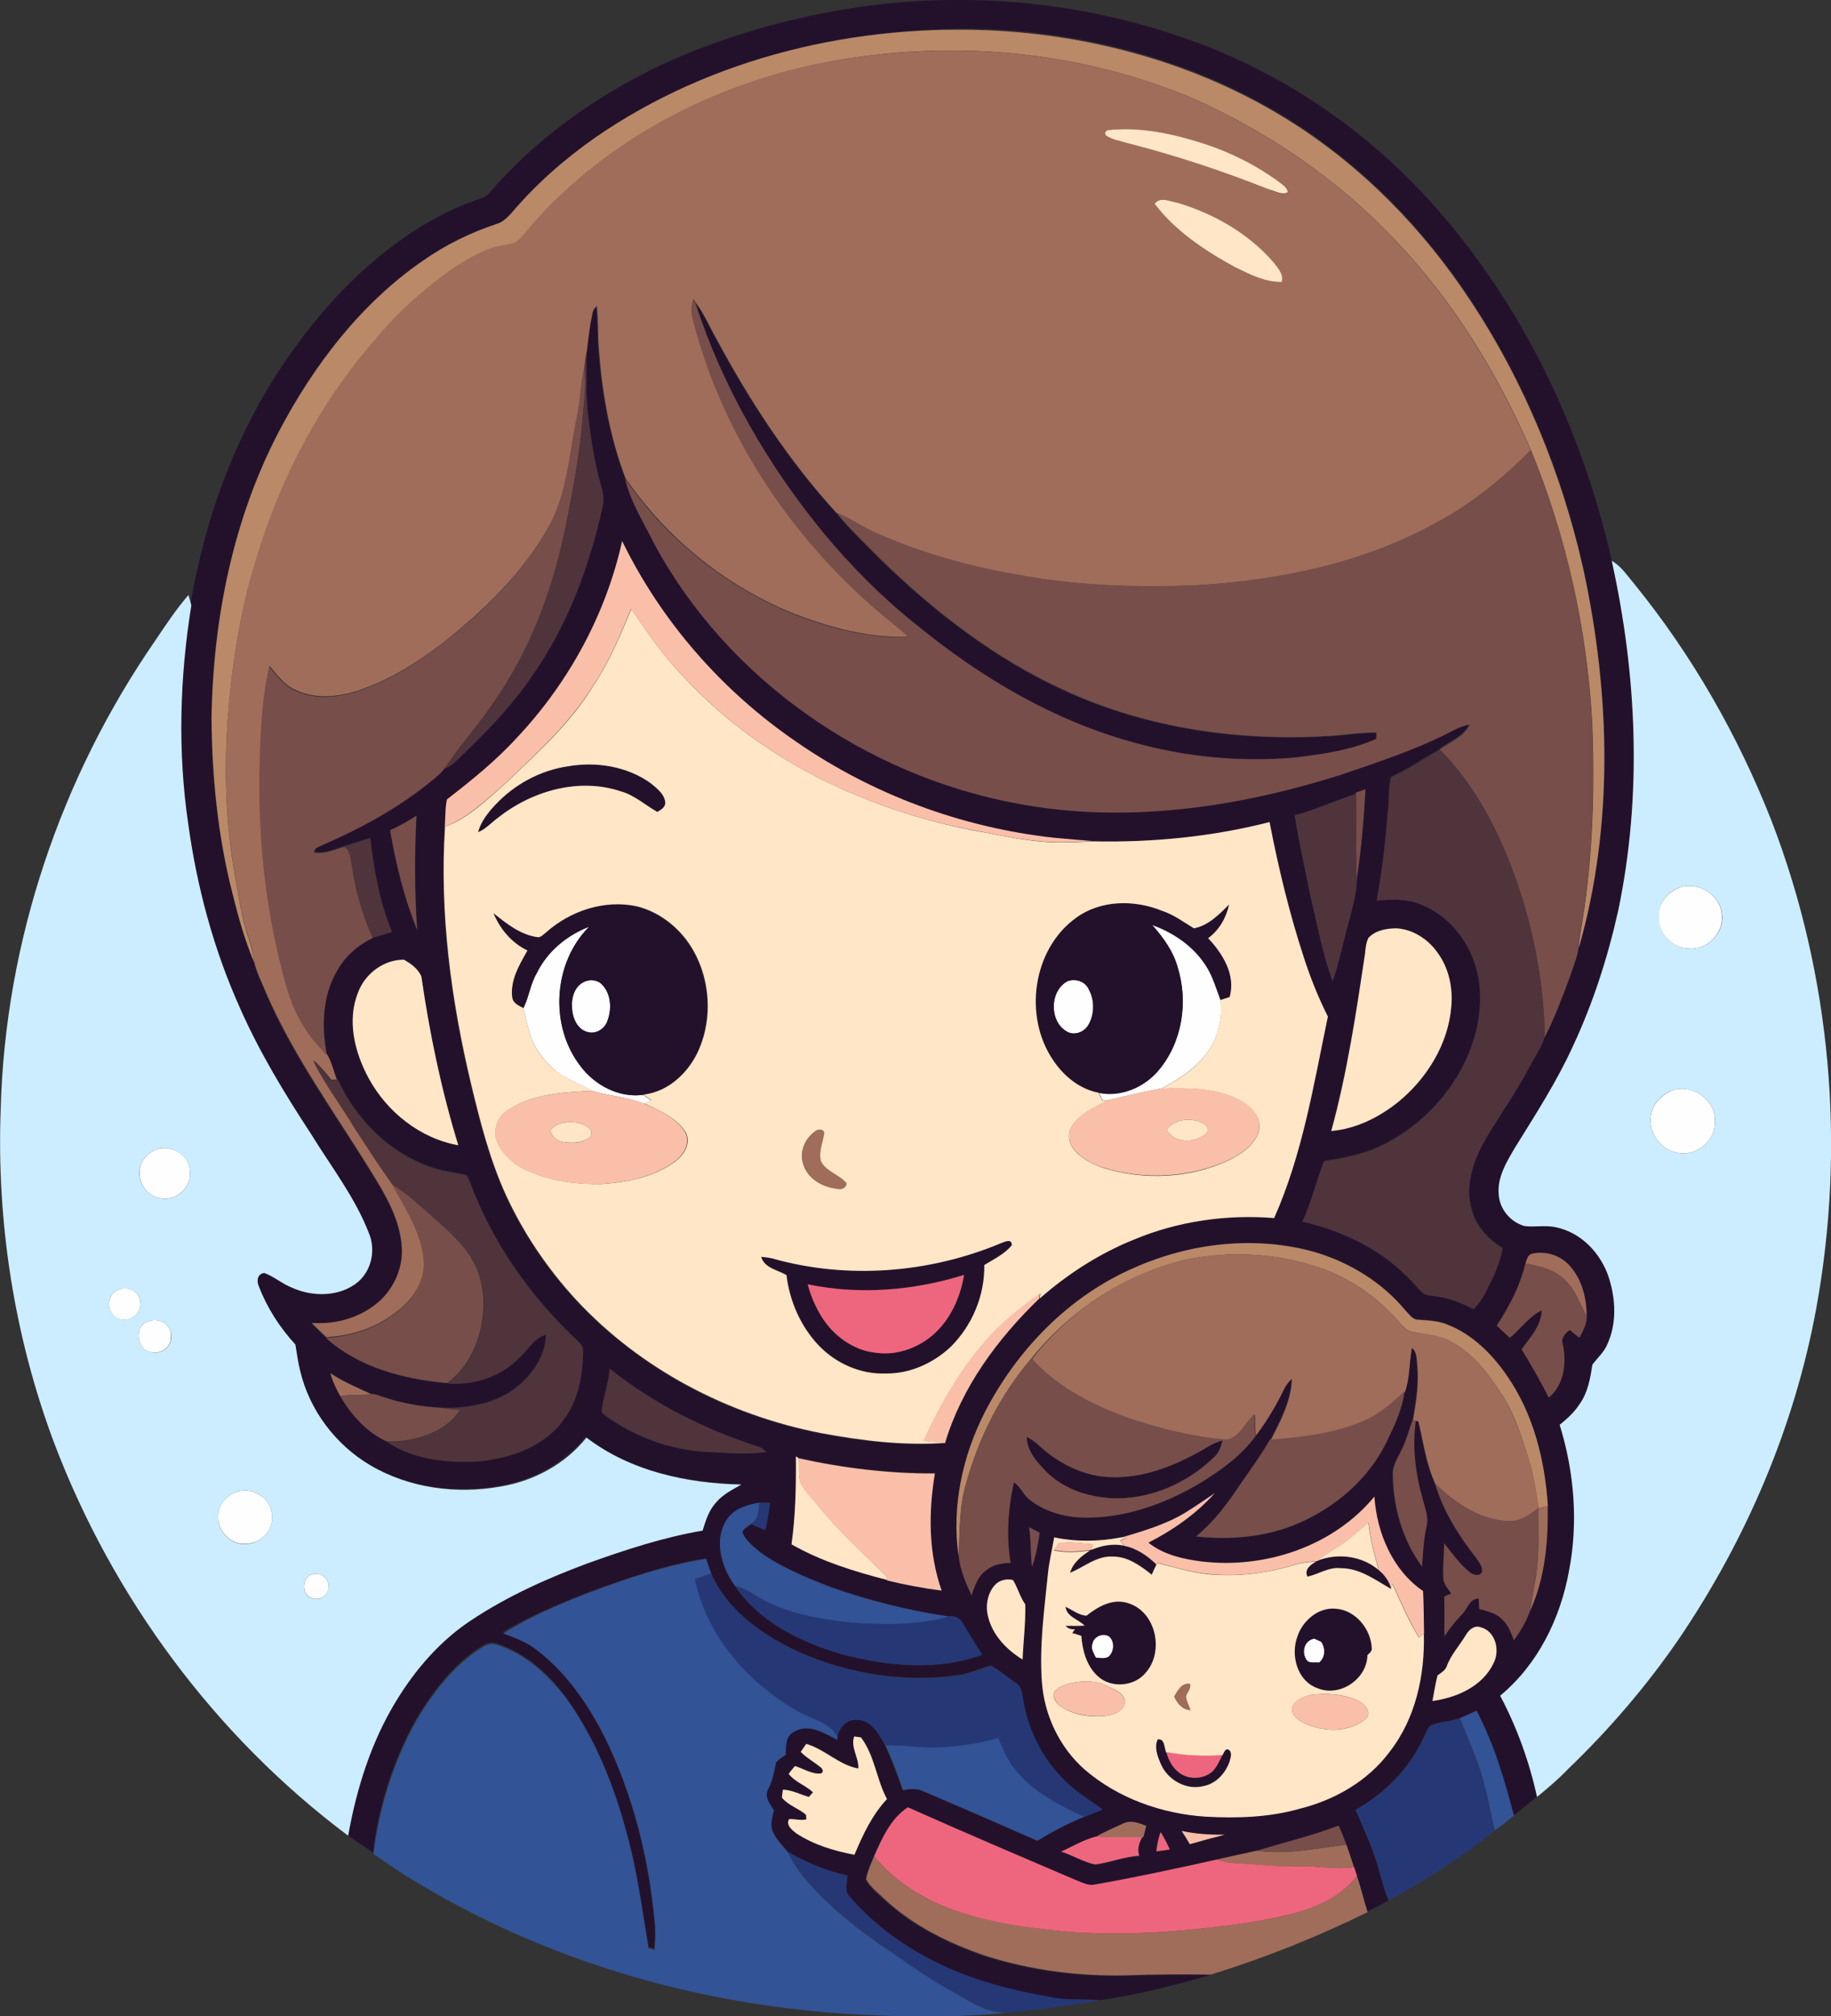 <?xml version="1.0" encoding="iso-8859-1"?>
<!-- Generator: Adobe Illustrator 19.2.0, SVG Export Plug-In . SVG Version: 6.00 Build 0)  -->
<svg version="1.1" id="Layer_1" xmlns="http://www.w3.org/2000/svg" xmlns:xlink="http://www.w3.org/1999/xlink" x="0px" y="0px"
	 viewBox="0 0 759.9 836.6" enable-background="new 0 0 759.9 836.6" xml:space="preserve">
<rect x="0" y="0" width="759.9" height="836.6" fill="#333333" stroke="none"/>
<path fill="#FEFEFE" d="M696.9,368.3c7.8-2.8,17.3,3,17.7,11.4c0.8,7.7-6.4,14.9-14.1,13.8c-7.8-0.2-13.7-8.3-12-15.8
	C689.3,373.4,692.9,369.9,696.9,368.3z"/>
<path fill="#FEFEFE" d="M478.1,383.8c8.9,3.2,17.3,8.9,22.4,17c2.8,4.3,4.2,9.3,6,14.1c1,7.4-0.9,15.4-5.3,21.5
	c-4.6,6.9-11.9,11.2-18.9,15.2c-7.5,1.4-15,3.1-22.4,4.9c-0.6,0-1.8,0-2.3,0c-0.5-1-1.1-2.1-1.6-3.2c9.2,1.9,19-2.3,24.9-9.4
	c9.8-11.5,12.3-28.2,7.9-42.5C486.9,394.7,482.7,389,478.1,383.8z"/>
<path fill="#FEFEFE" d="M222.7,404c4.3-9.1,12.5-15.9,21.9-19.5c-15,15-16.7,41.1-3.6,57.9c6,7.9,15.9,13.2,25.9,11.9
	c1.1,0.8,2.3,1.5,3.4,2.3c-1,0.4-1.9,0.9-2.9,1.4c-6.9-2.8-14.4-3.2-21.4-5.3c-4.2-2.2-8.6-4.1-12.8-6.5
	c-6.2-4.2-11.3-10.4-13.4-17.6c-1-3.4-1.8-6.8-2.6-10.2C219.6,413.7,220.1,408.4,222.7,404z"/>
<path fill="#FEFEFE" d="M242.9,407.2c2.3-0.9,5.1-0.6,6.9,1.3c3.9,3.9,4.2,10.4,2.2,15.4c-1.1,3.2-4.7,5.3-8.1,4.4
	c-4.5-1.1-6.5-6.3-6.5-10.5C237.1,413.7,238.7,408.8,242.9,407.2z"/>
<path fill="#FEFEFE" d="M442.9,407.2c3.2-1.3,7.4-0.1,8.9,3.2c2.5,4.4,2.5,10.3,0,14.7c-1.7,3.1-5.9,4.8-9.1,2.9
	C435.4,423.8,435.6,411.2,442.9,407.2z"/>
<path fill="#FEFEFE" d="M694.9,452.2c8.2-2.3,17.6,4.8,16.8,13.5c0.2,8.3-8.6,14.8-16.5,12.4c-7-1.7-11.6-9.4-9.8-16.4
	C686.5,457.2,690.5,453.5,694.9,452.2z"/>
<path fill="#FEFEFE" d="M64,477.3c6.2-3,14.6,1.5,14.8,8.5c1.1,7-6.6,13.6-13.3,11.1c-6.3-1.4-9.4-9.3-6.5-14.8
	C60.1,480.1,61.9,478.4,64,477.3z"/>
<path fill="#FEFEFE" d="M48.9,535.2c3.7-1.7,8.9,0.3,9.3,4.7c1.2,5.2-5.2,9.6-9.7,6.9C44,544.6,44.2,537.1,48.9,535.2z"/>
<path fill="#FEFEFE" d="M61.8,548.2c4.4-1.8,9.8,1.7,9.1,6.6c0.2,4.4-4.4,7.3-8.5,6.2C56.5,559.9,55.4,549.7,61.8,548.2z"/>
<path fill="#FEFEFE" d="M97.8,619.2c6.2-2.6,14.3,1.8,15,8.6c1.3,6.2-3.9,12.5-10.2,12.7c-6.6,1-12.7-5.3-12-11.8
	C90.5,624.4,94,620.7,97.8,619.2z"/>
<path fill="#FEFEFE" d="M129.9,653.2c3.3-0.9,7.1,2,6.4,5.5c0.1,3.6-4.1,5.8-7.1,4.3C124.8,661.5,125.3,654,129.9,653.2z"/>
<path fill="#FEFEFE" d="M453.4,681.9c0.6-2.9,4.2-4.4,6.7-3c2.6,2,2.3,6.4,0,8.5c-1.6,1-3.6,0.5-5.4,0.4
	C453.9,685.9,452.5,684,453.4,681.9z"/>
<path fill="#FEFEFE" d="M542,688.4c-1.9-3.2-0.6-7.8,3.4-8.5c0.7,0.3,2.2,1,2.9,1.3c1.8,2.7,1.8,6.5-0.9,8.7
	C545.6,689.6,543,690.5,542,688.4z"/>
<g>
	<g>
		<path fill="#23112C" d="M351.5,3.7c49.5-8.1,101.2-3,148,15c36.4,14,69.2,37,95.1,66c37.3,41.6,62,93.6,74.3,147.9
			c10.5,47.5,12.7,97.3,2.7,145.1c-4.3,19.4-10.3,38.4-18.8,56.3c-6.7,14.7-15.4,28.3-24,42c-3.5,6-7.4,12.4-6.8,19.6
			c0.4,6,4.8,11.3,10.6,13c4.4,0.6,9-0.5,13.4,0.6c10.3,2.3,18.3,10.8,21.6,20.5c2.9,8.9,3.6,19-0.4,27.7c-1.3,3.4-4.2,5.9-6.3,8.7
			c-0.9,5.7-1.9,11.7-5.4,16.5c-2.2,3.3-5.2,6-8.2,8.5c6,19.6,7.7,40.7,3.8,61c-3.6,19.5-13,38.6-28.5,51.4c7,13.2,12,27.4,15.3,42
			c-3.2,2.6-6.4,5.2-9.7,7.8c-3.9-14.9-8.3-29.8-15.5-43.5c-2.3,1-4.5,2.1-6.9,3.1c-4,1.4-8.2,1.5-12.1,3c-1.4,1.4-2,3.4-2.9,5.1
			c-5.8,12.7-16.1,23.1-28.2,29.9c2.9,6.8,6,13.5,8.3,20.5c2,5.6,3,11.6,5.4,17.1l0,0.1c-3,1.6-5.9,3.2-9,4.6
			c-1.4-5-2.7-9.9-4.3-14.8c-0.4-1.3-0.8-2.5-1.2-3.7c-1-3.1-2-6.2-3.1-9.3c-1-2.7-2.1-5.3-3.2-7.9c-11.1,4.2-22.6,7-33.9,10.4
			c-5.6,1.3-11.3,2.5-16.9,3.8c-17.1,3.8-34.2,7.5-51.4,10.5c-2.3,0.1-4.4-1-6.5-1.8c-23.4-10.1-46.9-20-70.2-30.4
			c-7.1,4.7-10.7,12.8-14.1,20.4c-1.2,3.1-2.7,6.2-3.3,9.5c1.8,3.4,5,5.8,7.7,8.4c11.8,11,26.6,18.2,41.7,23.4
			c18.9,6,38.9,8.6,58.7,8.1c11.6-0.3,23.3-0.5,34.9-0.3c-15,4.4-30.3,8.2-45.8,10.5c-7-0.6-14,0.2-20.9-1.3
			c-15.3-2.7-30.6-6.5-44.7-13.2c-14.9-6.8-28.4-16.6-39-29.1c-1.6-2.3-0.4-5.4-0.4-8.1c-8.6-1.9-16.8-5.4-24.5-9.7
			c-2.4-2.8-5.1-5.5-6.5-9c-1.1-2.8,0.1-5.7,0.6-8.5c-1.7-2.6-4.2-5.7-2.3-8.9c1.8-3.4,2.4-7.2,3.2-10.9c1.1-1.3,2.6-2.2,4-3.2
			c0.1-3.4-0.3-7.7,3.4-9.5c6-3.7,12.6,0.5,18,3.3c0-0.3,0.1-1.1,0.1-1.4c0.9-3.7,3.8-7.2,8-7c6,0,9.3,5.9,11.8,10.5
			c2.8,6.1,5.1,12.3,7.3,18.7c2.8-0.5,5.9-0.9,8.5,0.5c15.8,6.7,31.6,13.6,47.3,20.5c6.2-3.8,12.7-7.3,19.5-10c2.6-1,5.1-2,7.7-3
			c-4.3-3.1-8.7-5.9-12.8-9.3c-10.9-9.2-18.2-22.6-20.3-36.7c-0.5-2.2-0.5-5-2.7-6.3c-3.5-2.4-6.7-5.1-10.3-7.3
			c-4.9,1.1-9.4,3.5-14.4,4c-23.4,3.2-47.7-1.1-68.9-11.3c-13.6-6.9-26.9-16.7-33.1-31.1c-0.8-2-1.4-4.1-2.1-6.1
			c-16.9,2.7-33.3,8.4-49.3,14.3c-12,4.7-23.9,9.7-34.9,16.3c4.6,1.9,9.4,3.5,13.4,6.5c12.5,9.4,21.6,22.6,28.6,36.4
			c11.9,24.2,18.5,50.7,20.9,77.4c0.4,3.7,0.2,7.3-0.1,11c-0.6-0.2-1.8-0.5-2.5-0.7c-2.7-16.2-4.8-32.6-9.3-48.5
			c-5.1-18.9-12.5-37.4-23.7-53.5c-7.5-10.5-17.4-20-30-23.9c-3.4-1.3-6.4,1.5-9.1,3.1c-10.4,7.6-18.3,18.2-24.8,29.3
			c-9.2,16.8-15,35.4-17.3,54.4c-3.6-2.4-7.2-4.9-10.7-7.3c3.4-19.7,9.5-39.1,20.1-56.2c7.9-13,18.1-24.7,30.8-33.1
			c15-10,31.6-17.4,48.4-23.7c15.6-5.6,31.4-10.9,47.8-13.6c1.4-4.2,2.7-8.5,5.7-11.8c2.8-3.3,6.7-5.2,10.4-7.3
			c-22.6-0.4-46-5.5-64.3-19.5c-8.8,11-21.8,17.9-35.6,20.3c-18.3,3.3-38,0.7-54.1-8.8c-14.4-8.5-25.2-22.8-29.1-39.1
			c-0.8-3.6-1.3-7.3-2-11c-6.4-7-11.7-15.2-15.1-24c-1.1-2.2-0.8-5.4,2.2-5.7c4.1,1.5,7.4,4.5,11.5,6.1c8.6,4,19.9,4,27.4-2.4
			c5.8-5,7.4-13.5,4.4-20.5c-5.7-14.6-15.4-27.2-23.6-40.4c-11.2-17-21.8-34.5-30-53.2c-10.8-24.2-17.7-50-21.3-76.1
			c-4.4-30-3.5-60.6,1.3-90.5c6.3-37.3,19.8-73.7,41.9-104.6c14.6-20.7,32.6-39.3,54.3-52.6c7-4.2,14.3-7.9,22-10.5
			c2-0.8,4.3-1.2,5.7-2.9c18.5-21.8,42.2-38.7,67.6-51.5C296.2,16.4,323.6,8.3,351.5,3.7z M247,57.1c-12.6,8.8-24.3,19.1-34.3,30.7
			c-1.9,2.2-4,4.4-6.9,5.2c-10.9,3.6-21.3,8.8-30.7,15.4c-25.6,17.7-45,43.1-59.3,70.4c-19.2,36.5-27.4,78-28.1,119
			c0.1,24.5,2.6,49.1,8.7,72.9c2.4,9.7,5,19.4,9,28.6c0.9,4.3,3,8.1,4.6,12.2c11.6,27.3,29.4,51.2,44.8,76.4
			c5.6,8.8,10.9,18.4,11.8,29c1,9.7-3.7,19.6-11.6,25.3c-7.3,5.4-16.7,7.8-25.7,7.1c2,2,4,4,6.1,5.9c13.7,12.3,32.4,17,50.3,18.7
			c11,0.7,22.5-2.8,30-11c3.5-3.1,5.9-8.1,10.8-9.2c-0.1,9.3-6.2,17.3-13.3,22.7c-8.9,6.4-20.1,7.9-30.7,7.7
			c-7.8-0.5-15.5-1.8-22.9-4.3c-1.8-0.5-3.5-1.4-5.4-1.4c-5.8-2.7-11.7-5.1-17-8.7c1,3.3,2.4,6.4,4.2,9.4
			c4.4,7.9,10.9,14.9,19.2,18.8c11.1,7.4,25,8.9,38,8.1c13.2-1.1,27.2-6,35.3-17.2c6.1-8,7.9-18.4,8.1-28.2c0.2-1.7-0.9-3-2.1-4.2
			c-19.6-18.3-35.6-40.9-44.9-66.2c-0.6-1-0.7-2.7-2.1-2.9c-4.9-1.1-9.9-1.5-14.6-3.4c-17.1-6-30.6-19.8-38.1-36.1l-0.6,0
			c-1.3-3.4-2.1-7-3.9-10.2c-2.3-11.7-2-24.5,4.1-35c3.3-6.1,8.7-10.8,14.9-13.8c2.7-0.7,5.3-1.5,7.9-2.4c-5-12.4-7.5-25.6-8.9-38.8
			c-3.6,1.1-7.2,2.2-10.7,3.4c-4.1,1.1-8.2,3.2-12.6,2.4c-0.2-1.9,1.8-2.3,3.1-3c15.7-6.8,30.9-14.9,44.3-25.7
			c2.3-1.9,4.8-3.6,6.6-6.1c1.6-0.8,3.2-1.7,4.5-2.9c11.4-10.7,22.4-21.9,31.3-34.8c15.2-21.1,24.4-45.9,29.9-71.2
			c1-3.5-0.3-7-1.2-10.4c-2.6-9.4-3.9-19.1-5-28.8c-0.9-8.4-0.3-16.9-0.6-25.4c0.6-5,1.1-10,2.2-14.8c0.1-1.5,1-2.7,1.9-3.7
			c0.7,6.5,0.4,13.1,1,19.6c1.4,17.7,4.6,35.3,10.9,51.9c2.3,9.7,7.9,18.3,12.2,27.2c30.4,56.4,88.1,96.3,150.8,107.8
			c44.8,8.4,91,1.6,134-12c16-5.5,32.2-10.8,47.2-18.7c2-1,4.1-1.7,6.3-2.2c-2.3,5.2-8.1,7.2-12.4,10.4l0.1,0.2
			c-6.8,3.8-13.2,8.3-20.3,11.5c-1.1,4.6-0.7,9.4-1.1,14.1c-0.9,12.4-2.3,24.7-4.6,36.9c5.6-0.4,11.5-0.9,16.9,1.1
			c11.4,3.8,20.1,13.7,23.8,25c3,9,2.7,18.8,0.6,28c-5,20-19.3,37.3-37.5,46.8c-7.9,4.3-16.8,6.1-25.7,7.4
			c-3.2,8.2-5.2,16.9-8.9,24.9c15.7,3.7,31,10.6,42.7,22.1c2.8,2.5,5,5.6,7.9,8c1.7,0.7,3.5,0.7,5.3,1c5.4,0.6,10.4,3,15.2,5.2
			c1.9-2,3.5-4.1,4.7-6.5c3-5.9,6.1-12,7.2-18.6c-6.1-3.7-11.3-9.2-12.9-16.3c-3-10.5,1.3-21.3,6.6-30.3
			c5.8-9.5,12.2-18.6,17.4-28.5c2.2-4.2,5-8.1,6.4-12.6c4-7.9,7.2-16.3,10.3-24.7c1.3-4.1,3.1-8,3.7-12.3
			c14.6-51,13.1-105.4,2-156.9c-8.8-39.8-24.6-78.2-47.2-112.2c-19.2-29.1-44.1-54.6-73.5-73.4c-36.3-23.2-79-35.6-121.9-38.2
			C356,9.5,295.5,23.6,247,57.1z M258.2,224.5c-6.8,30.4-22.2,58.8-43.5,81.5c-8.8,9.7-19,17.8-29.3,25.9c-0.8,3.7-0.6,7.5-0.9,11.3
			c-2.3,35.9,2.5,71.9,10.8,106.7c3.8,15.7,7.8,31.6,14.6,46.4c7.3,15.8,17.2,30.4,29,43.2c26.7,28.8,63.1,47.8,101.5,55.3
			c17,3.2,34.3,5.3,51.6,4.1l0.2,0c6.9-23.2,21.9-43.3,39.1-60c11.6-10.2,24.8-18.7,39.2-24.5c18.3-7.6,38.4-10.5,58.1-8.9
			c11.8-26.5,16.4-55.4,22.3-83.6c-4.1-8.1-7.4-16.6-10.2-25.2c-5.9-18.2-10.4-36.8-14-55.5c-23.8,6-48.5,8.4-73,8
			c-5.5-0.4-10.9-0.9-16.4-1.4c-38.2-4.2-75.3-18-106.9-39.8C299.9,286.8,274.5,257.9,258.2,224.5z M562.7,328.9l0,0.5
			c-8.5,2.7-16.7,6.6-25.4,8.9c1.7,11.3,4.3,22.4,6.5,33.5c2.9,11.8,5,23.9,9.2,35.3c2.8-7.9,4.3-16.2,6.6-24.2
			c1.3-5.8,3.3-11.5,3.4-17.5c1.9-12.5,3-25.2,3.7-37.9C565.4,328,564.1,328.4,562.7,328.9z M161.9,344.5
			c2.5,14.1,5.8,28.1,11.3,41.3c-1.1-15.7-1.1-31.5-0.3-47.3C169.3,340.7,165.7,342.7,161.9,344.5z M567.9,389.2
			c-1,2.1-1.2,4.4-1.5,6.6c-3.7,24.6-7.4,49.3-14,73.4c10.4-0.9,20.1-5.8,28.1-12.3c11.8-9.7,20.4-23.8,21.7-39.1
			c0.8-8-1-16.4-5.9-22.9c-3.9-5.4-10-9.4-16.8-9.8C575.4,385.2,570.8,386,567.9,389.2z M148.6,411.8c-4.6,11.7-1.3,24.9,4.4,35.5
			c7.6,14,21.4,25,37.2,27.8c-6.9-22.8-11.9-46.3-15.3-69.9c-1.3-3.2-4.4-5.5-7.3-7.1C159.2,398.3,151.5,404.1,148.6,411.8z
			 M470.8,526c-27.1,11.7-48.6,34-62,60c-9.4,18.2-13.9,39.2-10.9,59.6c0.6,5.7,2.9,11.1,5.3,16.3c1.3-3.8,2.6-8,6.1-10.4
			c2.8-2.4,6.5-3,10.1-3.1c-1.8-11.1-1.1-22.5,1.4-33.4c2.9,1.9,4,5.5,6.9,7.5c7,5.4,16.1,7.4,24.9,7.1c16.4-0.4,32.2-6.3,46.1-14.7
			c8.4-5.2,16.7-11.1,22.5-19.3l-0.1-0.4c3.7-5,7.1-10.4,10-15.9c1.4-2.6,2.5-5.6,4.9-7.5c-0.2,9.2-4.7,17.6-8.9,25.6
			c-3.9,6.6-8.4,12.9-12.8,19.2c-5.1,7.7-10.8,15.1-17.9,21c14.3,1.6,29.2,0.3,42.5-5.5c15.4-6.7,29-18.4,36.5-33.6
			c3.3-6.7,6.6-13.6,7.5-21.1c2-5.9,1.7-12.3,2.9-18.3c2.1,1.6,1.9,4.4,2.2,6.8c0.8,7.8-0.4,15.6-1.8,23.3
			c-1.5,4.2-2.6,8.6-4.7,12.6c-1.4,3.2-3.7,6.3-3.6,9.9c0.2,13.5,4.1,27.3,12.1,38.2c0.4-5.6,0.7-11.3,1.9-16.8
			c0.9-3.9-0.8-7.7-1.7-11.4c-3-10.5-4.3-21.5-2.8-32.4l1,0.2c2.1,8.7,3.3,17.7,7,25.9c3.4,11.5,9.9,21.6,17.2,31
			c1.2,1.7,2.8,3.5,2.5,5.8c-0.8,1.9-3.3,1.4-4.7,0.5c-4.4-3.4-7.6-8-11-12.3c-0.2,4.7-0.7,9.4-0.4,14.2c0,2.6,1.9,4.6,3.3,6.6
			c-1,0.4-2,0.8-2.9,1.3c0,5.5,0,10.9,0.1,16.4c2.1-3.3,4.5-6.3,7.2-9c2.4-2.3,3.1-6.6,7-6.6c0.1,1.4,0.1,2.8,0.2,4.3
			c3.3,0.9,6.9,1.7,9.4,4.2c2.6,2.3,3.8,5.7,5,8.8c2.7-3.8,5.2-7.9,6.7-12.3c6.2-13.5,7.5-28.8,7.3-43.6c-1.2-19-6.1-38.3-17-54.1
			c-6.2-9-14.4-17.2-24.8-21.2c-3.9-1.6-8.1-1.7-12.2-2c-2.3-0.1-3.5-2.3-5-3.7c-9.7-11.8-23.3-20.1-37.9-24.4
			C520.9,512.6,494,515.7,470.8,526z M635.9,520.2c-1.9,0.3-2.2,2.5-2.8,3.9c-2.2,9.3-6.6,17.9-11.9,25.8c1.7,1.7,3.5,3.4,5.4,5.1
			c4.6-3.6,7.9-8.7,13.2-11.4c0,6.4-4.9,11.3-8.3,16.2c4.1,6.5,7.8,13.2,11.3,20c6.4-5.4,7.3-14.4,5.8-22.1c-1-2.6,1.1-4.5,2.8-6
			c1.4,1.1,2.7,2.2,4.1,3.3c1.4-2.8,3.1-5.6,3-8.8c0-7.3-1.8-15-6.7-20.7C648,521.1,641.6,519,635.9,520.2z M253,567.9
			c-0.3,6.1-2.7,11.9-3.4,17.9c0.2,0.3,0.7,0.8,0.9,1.1c12.4,9.2,27.5,14.8,42.9,15.6c8.2,0.3,16.4,1.3,24.5,0
			c-0.9-0.8-1.6-1.7-2.8-2C292.8,593.3,271.4,582.5,253,567.9z M330.3,604.3c0.2,12.2-0.1,24.4-1.9,36.4
			c12.3,7.1,26.1,11.4,39.8,14.8l0,0.1c7.4,1.9,15,3.2,22.6,4.2c-5.5-15.5-5.5-32.5-2.8-48.6c-19,0.1-38-2.2-56.5-6.3L330.3,604.3z
			 M491.5,627.9c-8.1,4.8-17.2,7.4-26.2,10c-9.2,1.9-18.6,1.9-27.8,0c-0.8,5-2.1,9.9-2.5,15c-1.5,14.9-3.6,29.9-2.5,44.9
			c1.1,13.8,7.3,27.1,17.7,36.3c13.9,12.1,32.1,18.4,50.3,19.6c13,0.7,26.3,0.3,39-3.3c14.5-3.6,28.3-11.5,37.3-23.6
			c10.7-13.8,14.7-31.9,14.2-49.1c-0.1-5.9-0.1-11.8-0.4-17.6c-12.7-8.7-19.2-24.2-20.2-39.2c-17,20.7-45.5,30.1-71.8,26.9
			c-7.7-1-15.8-2.8-22-7.8c10.3-5.2,19.9-11.9,27.5-20.5C499.9,622.4,495.8,625.3,491.5,627.9z M302.3,629.6
			c-6.5,8.6-3.1,20.6,2.8,28.5c10.2,15.1,27.6,23.5,44.7,28.4c18.8,4.9,39.3,6.9,57.8,0.1c-2.7-4.3-5.4-8.6-8-13
			c-1.1-2-3.4-3.3-5.7-2.9c-17.2-2.6-34.1-6.8-50.5-12.7c-9.8-3.8-19.6-7.9-28.1-14.1c-2.8-2.3-6-4.7-7.3-8.3
			c0.6-1.6,2.4-2.2,3.5-3.3c2,0.8,4,1.6,6,2.5c0.9-3.7,1.6-7.5,2-11.3c-1.5,0-3,0-4.4,0C310.5,624.3,305.4,625.7,302.3,629.6z
			 M427.1,633.7c0.9,5.4,0.5,11,1.2,16.4c1.6-4.6,2.5-9.4,3.2-14.1C430,635.2,428.5,634.4,427.1,633.7z M412.7,657.9
			c-3.1,3.6-3.8,8.8-2.5,13.4c2,7.5,7.8,13.4,14.2,17.3c0.3-7.6,1.3-15.2,1.1-22.9c-2.2-3.1-3.1-6.9-5.1-10.1
			C417.8,654.9,414.5,655.7,412.7,657.9z M608.3,678.5c-2.6,4.4-6.2,8.1-8,13c-0.7,1.7-2.4,2.7-3.8,3.7c-0.9,3.5-1.4,7.1-2.1,10.6
			c10.1-1.4,20.8-6.1,25.4-15.8c2.7-5.2,0.8-13.2-5.4-14.8C611.8,674.2,609.5,676.4,608.3,678.5z M354.5,720.5
			c-1.6,4.6,2,8.7,1.8,13.2c-8-1.4-13.9-8-21.6-10.2c-0.8,1.1-1.5,2.2-2.3,3.3c2.4,2.4,5.4,4.1,8,6.2c1,0.7,1.8,2.3,0.2,2.8
			c-3.8,0.3-7.1-2.1-10.6-3.1c-0.9,1-1.8,2.1-2.6,3.2c2.6,3.5,7.1,4.7,10.1,7.7c-0.4,0.5-1.3,1.4-1.7,1.9c-3.6-0.9-7-2.9-10.8-3
			c-0.1,0.8-0.3,2.5-0.4,3.3c2.7,3.2,6.9,4.4,10,7.1c0.1,0.5,0.2,1.4,0.2,1.9c-2.4,0.6-4.8-0.2-7.2-0.1c-1.6,2.5,1.3,4.6,3.1,6
			c7.2,4.7,15.6,7.2,24,8.8c3.5-8.2,7.3-16.5,13.5-23.1c-4.3-8.2-5.1-18.1-10.8-25.6C356.6,720.8,355.2,720.6,354.5,720.5z
			 M466.2,756.6c-3.8,1.8-7.6,3.3-11.2,5.5c-5.2,1.2-9.8,4.1-14.6,6.3c4.8,1.4,9.2,4.2,14.1,5.4c6.2-0.8,12.1-3.3,18.4-3.6
			c-0.9-2.7-0.1-5.3,1.2-7.7h0.4c0.4-1.6,0.8-3.2,1.2-4.7C472.7,756.4,469.3,755.1,466.2,756.6z M490.4,759.7
			c1.1,1.8,2.3,3.6,3.4,5.5c4.8-1.4,9.6-2.6,14.5-3.9C502.3,761.3,496.3,761,490.4,759.7z M479.9,768.2c1.9-0.3,3.7-0.6,5.6-0.8
			c-1.2-2.5-2.4-4.8-3.8-7.2C480.6,762.8,480.2,765.5,479.9,768.2z"/>
	</g>
	<path fill="#23112C" d="M288.6,125.7c3.4,4.5,5.7,9.8,8.4,14.7c13.9,25.9,30.1,50.8,50,72.5c5.7,7.1,12.4,13.2,18.7,19.7
		c22.2,21.5,47.1,40.7,75.3,53.7c35.4,16.5,75.2,21.8,113.9,19c5.4-0.5,10.8-1.2,16.2-1.2c0,0.6,0,1.9,0,2.6
		c-10.6,4.8-22.2,6.4-33.7,7.8c-22.8,2-46-0.3-68-6.5c-32.8-9.1-62.6-26.8-88.8-48.2c-14.3-11.3-27.2-24.3-38.9-38.3
		C318.7,192.9,299.9,160.6,288.6,125.7z"/>
	<path fill="#23112C" d="M205.6,333.9c7.9-8.4,18.5-14.1,29.9-15.9c11.9-2.1,24.9-0.2,34.7,7.1c2.5,2.1,5.5,4.3,5.9,7.8
		c0.1,2.1-1.8,3.1-3.3,4c-5.1-2.9-9.5-7-15.3-8.6c-17.5-5.8-37.1,0.1-51.2,11.3c-2.6,2-4.8,4.6-7.9,5.7
		C199.6,340.8,202.5,337.2,205.6,333.9z"/>
	<g>
		<path fill="#23112C" d="M446.5,380.9c10.3-7.6,24.3-7.5,35.9-3.1c4.9,1.6,9,4.7,13.3,7.3c6-1.1,10.5-5.7,14.6-9.9
			c-1.2,5.5-4.1,10.7-8.7,14c6,6.3,11.5,15.4,8.9,24.4c-1.3,0.4-2.6,0.9-3.9,1.3c-1.9-4.8-3.2-9.8-6-14.1
			c-5.1-8.1-13.4-13.9-22.4-17c4.6,5.2,8.8,10.9,10.6,17.8c4.4,14.3,1.8,30.9-7.9,42.5c-5.9,7.1-15.7,11.3-24.9,9.4
			c-7.8-1.5-14.4-6.8-18.7-13.3C424.7,421.9,428.4,394,446.5,380.9z M442.9,407.2c-7.3,4-7.5,16.6-0.2,20.8c3.2,1.9,7.4,0.3,9.1-2.9
			c2.5-4.4,2.5-10.3,0-14.7C450.3,407,446.1,405.9,442.9,407.2z"/>
	</g>
	<g>
		<path fill="#23112C" d="M226.6,386.9c10.1-9,24.4-13.8,37.7-10.7c9.9,2.5,18.4,9.6,23.4,18.5c6.8,12.2,7.8,27.7,2.3,40.6
			c-4,9.6-12.5,17.7-23.2,19c-10,1.3-20-4-25.9-11.9c-13-16.8-11.4-42.9,3.6-57.9c-9.3,3.6-17.5,10.4-21.9,19.5
			c-2.6,4.4-3.1,9.7-5.4,14.2c-1.8-1.1-4.3-2-4.6-4.3c-1-7.2,3-13.6,6.3-19.6c-6.5-3.1-11.4-8.9-14.1-15.5c5.5,4.5,11.3,9.2,18.6,10
			C224.7,388.7,225.6,387.6,226.6,386.9z M242.9,407.2c-4.2,1.5-5.8,6.4-5.5,10.5c0,4.2,2,9.4,6.5,10.5c3.3,1,6.9-1.2,8.1-4.4
			c2-5,1.7-11.4-2.2-15.4C248.1,406.7,245.2,406.3,242.9,407.2z"/>
	</g>
	<g>
		<path fill="#23112C" d="M415.5,515.8c1.6-0.6,4.5-2,4.5,0.9c-3.1,3.6-7.5,5.7-11.4,8.2c0.2,12.6-5,25.2-14,34
			c-7.2,6.8-17,11.3-27.1,11c-10.3,0.3-20.4-4.2-27.6-11.6c-7.5-7.9-12.1-18.4-13.4-29.2c-3.7-2.2-9.2-2.9-10.5-7.6
			c1.5,0.1,2.9,0.3,4.4,0.6C351.6,531,385.7,528.3,415.5,515.8z M335.2,532.9c1.7,6.1,4.3,11.9,8.2,16.9c5,6.1,12.1,10.8,20.1,11.5
			c9.5,1.3,19.3-2.7,25.9-9.5c5.9-6.2,9.4-14.4,10.7-22.8C379.2,535.4,356.6,537.3,335.2,532.9z"/>
	</g>
	<path fill="#23112C" d="M426.1,596.2c1.7,0.9,3.3,1.9,4.6,3.2c8.1,7.6,18.6,13,29.8,13.5c13.5,0.7,26.5-4.4,38-11
		c2.8-1.7,5.6-3.4,8.8-4.2c-0.6,2.4-1.3,4.9-3.3,6.7c-10.5,10.4-24.8,17-39.6,17.3c-10.9,0.1-22.2-3.1-30.1-10.9
		C430.5,606.9,426.3,602.2,426.1,596.2z"/>
	<path fill="#23112C" d="M452.9,643.1c4.2-1.8,8.9-2.7,13.5-1.8c5.2,1.1,9.7,4.2,13.5,7.8c-0.6,1.4-1.3,2.7-1.9,4.1
		c-4.8-3.7-10.1-7.7-16.5-7.5c-6.6-0.3-11.7,4.4-17.4,6.7c1.1-4.2,4.7-6.9,8.2-9.2C452.4,643.3,452.7,643.1,452.9,643.1z"/>
	<path fill="#23112C" d="M546.7,647.6c8.4-3.3,18.4-2.1,25.4,3.8c2.5,2,4.5,4.6,5.2,7.8c-6.5-3.7-12.9-8.6-20.8-8.6
		c-5-0.6-9.2,2.5-13.9,3.5c-1.4-3.1,1.4-5,3.7-6.3C546.4,647.7,546.6,647.7,546.7,647.6z"/>
	<g>
		<path fill="#23112C" d="M450.9,670.4c4.8-3.8,10.8-7.2,17-5.2c11.8,3.3,15.5,19.7,7.8,28.7c-4.7,6-14.5,6.9-20.1,1.7
			c-4.6-4.2-6.4-10.6-6.8-16.7c-1.3-0.4-2.5-0.8-3.8-1.2c0.4-0.5,0.8-1.1,1.1-1.6c-1.6,0.2-2.9-0.3-3.9-1.4c2.6,0,5.3,0.1,7.9-0.1
			c-2.6-2.7-7.3-3.5-7.9-7.8C445.1,668.1,447.7,670.3,450.9,670.4z M453.4,681.9c-0.9,2.1,0.5,4,1.4,5.9c1.8,0.2,3.7,0.7,5.4-0.4
			c2.4-2.1,2.6-6.5,0-8.5C457.5,677.5,454,679,453.4,681.9z"/>
	</g>
	<g>
		<path fill="#23112C" d="M538.5,678.9c2.2-6.6,8.8-12.1,16-11.4c8.2,0.7,14.5,8.4,14.9,16.3c0.1,1.4-1,2.1-1.8,3
			c-0.2,10-11.5,17.5-20.7,13.7C538.3,697.5,535.5,686.7,538.5,678.9z M542,688.4c1,2.1,3.6,1.2,5.5,1.5c2.7-2.2,2.7-5.9,0.9-8.7
			c-0.7-0.3-2.2-1-2.9-1.3C541.4,680.6,540.1,685.2,542,688.4z"/>
	</g>
	<path fill="#23112C" d="M480.5,721.7c3-0.3,2.6,3.4,3.5,5.3c0.9,2.9,2.2,5.8,4.5,7.9c4,3.8,11.1,3.8,15-0.1
		c1.8-1.8,2.7-4.3,3.8-6.5c0.6-1.2,1.3-3.4,3-2.1c1.1,1.3,0.4,3.1,0,4.6c-1.6,4.9-5.6,9.2-10.8,10.2c-7.2,1.9-15-2.6-17.8-9.3
		C480.4,728.6,478.9,724.9,480.5,721.7z"/>
</g>
<g>
	<path fill="#BA8968" d="M247,57.1c48.6-33.6,109-47.6,167.6-44.3c42.9,2.6,85.5,15,121.9,38.2c29.4,18.7,54.3,44.3,73.5,73.4
		c22.6,34,38.3,72.4,47.2,112.2c11.1,51.5,12.6,106-2,156.9c0.2-3.9,0.9-7.8,1.6-11.7c4.3-27.1,5.1-54.6,4-81.9
		c-2.1-38.8-10.7-77.2-25.4-113.1c-13.9-31.9-32.3-62-56.4-87.2c-23.8-25.3-53.1-45.2-84.9-59.2C447.4,21,395.3,16.4,345.9,25.3
		c-47.4,8.5-92.9,31.5-124.9,68c-2.4,2.6-4.3,5.7-7.2,7.7c-3.7,1.2-7.6,1.3-11.2,2.8c-11.7,4.7-21.7,12.8-31.1,21
		c-5.9,5.1-11.2,10.8-16.1,16.8c-22.7,25.9-39,57.2-48.9,90.1c-7,22-10.4,45.1-12.1,68.1c-1.3,20.7-0.7,41.6,2.9,62.1
		c1.7,9.2,2.8,18.6,5.9,27.5c1.1,3.2,1.9,6.5,2.3,9.9c-3.9-9.2-6.6-18.9-9-28.6c-6.1-23.8-8.5-48.4-8.7-72.9
		c0.7-41,8.9-82.4,28.1-119c14.4-27.3,33.8-52.7,59.3-70.4c9.4-6.6,19.8-11.8,30.7-15.4c2.9-0.8,5-3,6.9-5.2
		C222.7,76.2,234.3,66,247,57.1z"/>
	<path fill="#BA8968" d="M470.8,526c23.2-10.3,50.1-13.4,74.7-6.5c14.6,4.3,28.2,12.6,37.9,24.4c1.5,1.4,2.7,3.6,5,3.7
		c4.1,0.3,8.3,0.4,12.2,2c10.4,4,18.6,12.2,24.8,21.2c11,15.8,15.8,35.1,17,54.1c-1.3,0.3-2.6,0.6-3.9,0.9c-1-6.4-1.8-12.9-3.7-19.1
		c-3-9.5-5.8-19.3-11.3-27.7c-5.7-9-12.5-18.1-22.3-22.8c-4.8-2.4-10.3-2.5-15.5-3.7c-1.7-0.3-2.8-1.6-4-2.8
		c-9.7-11.5-22.7-20.6-37.3-24.7c-16.8-5.2-34.8-5.8-52-2.4c-25.2,5.9-48.1,20.9-64.3,41c-13,15.1-22.1,33.3-27.3,52.5
		c-2.8,9.6-2.4,19.6-3,29.5c-2.9-20.4,1.6-41.4,10.9-59.6C422.1,560,443.7,537.7,470.8,526z"/>
</g>
<g>
	<g>
		<path fill="#A06D5A" d="M345.9,25.3c49.5-8.8,101.6-4.3,148.1,15.1c31.8,14,61.1,33.8,84.9,59.2c24.1,25.2,42.5,55.4,56.4,87.2
			c-11.5,11.7-24.3,22.1-38.8,29.9c-30.5,17-65.4,24.2-99.9,26.2c-25.2,1-50.6,0.2-75.4-4.6c-19.7-3.3-38.9-8.9-57.2-16.9
			c-5.8-2.5-10.9-6.3-16.8-8.6c-19.9-21.7-36.1-46.6-50-72.5c-2.8-4.9-5-10.2-8.4-14.7c-0.3-0.4-0.8-1.1-1-1.5
			c-0.8,3.1-0.9,6.4,0.2,9.4c12.7,48.6,42.4,92.1,81.1,123.8c2.8,2.2,5.5,4.4,8.1,6.9c-16.3,0.6-32.4-3.7-47.5-9.5
			c-28.2-11.3-52.9-31.2-70.1-56.3c-6.3-16.6-9.5-34.3-10.9-51.9c-0.6-6.5-0.3-13.1-1-19.6c-1,1-1.8,2.2-1.9,3.7
			c-1.1,4.9-1.6,9.9-2.2,14.8c-0.3,2.3-0.6,4.6-0.8,6.8c-1.8,6.8-1.6,13.9-3.2,20.8c-3.1,15.1-3.9,31.1-11.5,44.9
			c-10.8,19.6-27.3,35.4-44.7,49.2c-10.6,8-22,15.2-34.7,19.4c-8.5,2.8-18.2,3.7-26.4-0.4c-4.4-2-7.3-6.1-10.4-9.8
			c-2.9,12.5-3.5,25.4-3.9,38.3c-0.8,28.9,1.8,58,8.8,86c2,8.3,4.4,16.7,8.9,24.1c2.6,4.9,6.5,8.9,10.2,13c1.8,3.2,2.6,6.8,3.9,10.2
			c-0.8,0-1.5,0.1-2.3,0.1c-2.3-2.9-4.7-5.7-7.4-8.2c4.9,9.9,11.6,18.6,17.1,28.1c5.1,7.7,10.1,15.5,15.5,23.1
			c5.4,10,12.3,19.9,13.3,31.5c0.7,7.3-3.1,14.1-8.2,19c-8.6,8.3-20.4,12.7-32.3,13.3c-2.1-1.9-4.1-3.9-6.1-5.9
			c9.1,0.7,18.4-1.7,25.7-7.1c7.9-5.7,12.6-15.6,11.6-25.3c-0.9-10.6-6.3-20.1-11.8-29c-15.4-25.2-33.1-49.1-44.8-76.4
			c-1.6-4-3.7-7.9-4.6-12.2c-0.4-3.4-1.1-6.7-2.3-9.9c-3.1-8.9-4.2-18.3-5.9-27.5c-3.6-20.5-4.2-41.4-2.9-62.1
			c1.7-23,5.1-46.1,12.1-68.1c9.9-32.9,26.2-64.2,48.9-90.1c5-6,10.3-11.7,16.1-16.8c9.4-8.2,19.4-16.3,31.1-21
			c3.6-1.5,7.6-1.6,11.2-2.8c2.9-2,4.9-5.1,7.2-7.7C252.9,56.8,298.5,33.7,345.9,25.3z M459.7,54c-1.1,0.5-1.3,1.2-0.6,2.2
			c2.7,1.7,5.9,2.3,9,3.2c20,5.1,39.5,11.6,58.6,19.3c2.5,0.7,5.3,2.5,7.9,1.2c-0.1-1.9-1.8-2.9-3.1-3.9
			c-9.7-7.1-20.5-12.6-31.8-16.3C486.8,55.5,473.1,52.6,459.7,54z M479.2,84.6c8.7,11.4,20.9,19.6,33.3,26.3
			c6.1,2.9,12.4,6.2,19.3,6.1c1-3.3-1.6-5.9-3.4-8.2c-10.4-12-24.8-20.2-39.9-24.7C485.6,83.5,481.4,81.4,479.2,84.6z"/>
	</g>
	<path fill="#A06D5A" d="M338.9,469c1.3-0.6,2.9-0.4,3.3,1.2c-0.6,3.8-2.4,7.6-1.4,11.6c2.2,4.4,7.6,5.5,10.6,9.1
		c0.2,1.9-2.1,3-3.7,2.4c-6.1-0.6-12.6-4.2-14.3-10.5C331.6,477.6,334.5,471.8,338.9,469z"/>
	<path fill="#A06D5A" d="M635.9,520.2c5.8-1.3,12.1,0.8,15.9,5.4c4.9,5.7,6.7,13.3,6.7,20.7c-3-5.9-5.3-12.7-10.8-16.7
		c-4.2-3.3-9.5-4.2-14.6-5.4C633.7,522.7,634,520.6,635.9,520.2z"/>
	<path fill="#A06D5A" d="M492.4,522.6c17.2-3.4,35.2-2.8,52,2.4c14.6,4.1,27.6,13.2,37.3,24.7c1.1,1.2,2.2,2.6,4,2.8
		c5.2,1.1,10.7,1.3,15.5,3.7c9.8,4.7,16.6,13.8,22.3,22.8c5.4,8.5,8.3,18.2,11.3,27.7c1.9,6.2,2.8,12.7,3.7,19.1
		c-3.5,2.6-7.3,5.6-11.9,5.4c-12.1-0.2-22.5-7.4-30.9-15.5c-3.8-8.2-4.9-17.3-7-25.9l-1-0.2l-1.3-0.2c1.4-7.7,2.6-15.5,1.8-23.3
		c-0.3-2.4-0.1-5.2-2.2-6.8c-1.2,6.1-0.8,12.4-2.9,18.3c-4.8,4.3-9.5,8.8-15.4,11.5c-12.6,5.9-26.7,7.5-40.4,8.7
		c4.1-8,8.6-16.4,8.9-25.6c-2.5,1.9-3.5,4.8-4.9,7.5c-2.9,5.5-6.2,10.9-10,15.9c-0.5-2.8-0.4-5.7-0.4-8.5
		c-4.2,3.1-6.2,9.8-11.9,10.5c-14.9-1.2-29.5-5.1-43.6-10.1c-13.7-5.3-27.2-12.5-37.1-23.6C444.3,543.5,467.2,528.4,492.4,522.6z"/>
	<path fill="#A06D5A" d="M137.1,569.8c5.3,3.6,11.3,6,17,8.7c-4.3,0.6-8.6,0-12.9,0.8C139.5,576.2,138,573.1,137.1,569.8z"/>
	<path fill="#A06D5A" d="M638.4,625.8c1.3-0.3,2.6-0.6,3.9-0.9c0.3,14.7-1.1,30-7.3,43.6c0.7-4.5,1.5-9,2.3-13.5
		C639,645.3,638.3,635.5,638.4,625.8z"/>
	<path fill="#A06D5A" d="M487.3,704c1.3-2.6,3.2-5.8,6.6-5.3c0.4,1.9-1.3,3.4-1.7,5.2c0.3,2,1.3,3.8,1.9,5.7
		C490.8,709.3,488.6,706.8,487.3,704z"/>
	<path fill="#A06D5A" d="M466.2,756.6c3.1-1.5,6.5-0.2,9.5,1c-0.4,1.5-0.8,3.1-1.2,4.7h-0.4c-6.4,0.1-12.7,0.2-19-0.3
		C458.6,759.9,462.4,758.4,466.2,756.6z"/>
	<path fill="#A06D5A" d="M521.7,767.9c12.4,1.8,24.8-1,37.1-2.5c1.1,3.1,2.1,6.2,3.1,9.3c-7.8,1.3-15.6-0.7-23.4-0.3
		c-9,0.3-18-0.8-27-1.4c-2.3-0.2-4.5-0.8-6.7-1.4C510.5,770.3,516.1,769.1,521.7,767.9z"/>
	<path fill="#A06D5A" d="M359.5,779.7c0.6-3.3,2-6.4,3.3-9.5c8.6,10.5,20.3,18.1,33.1,22.4c16.6,5.7,34.2,7.7,51.7,9.3
		c14.3,0.7,28.7,0.5,43-0.9c15.5-1.5,31-3.1,46-7c10-2.8,20.1-7.2,26.6-15.6c1.6,4.9,2.8,9.9,4.3,14.8l0.1,0.2
		c-20.9,10.3-42.7,19-65,25.9c-11.6-0.2-23.3-0.1-34.9,0.3c-19.8,0.5-39.8-2.1-58.7-8.1c-15.1-5.2-29.9-12.4-41.7-23.4
		C364.5,785.4,361.3,783.1,359.5,779.7z"/>
</g>
<g>
	<path fill="#FFE6C6" d="M459.7,54c13.5-1.5,27.1,1.5,39.9,5.6c11.4,3.7,22.2,9.2,31.8,16.3c1.3,1.1,3,2.1,3.1,3.9
		c-2.5,1.3-5.3-0.6-7.9-1.2C507.5,71,488,64.5,468,59.4c-3-0.9-6.3-1.4-9-3.2C458.4,55.3,458.6,54.5,459.7,54z"/>
	<path fill="#FFE6C6" d="M479.2,84.6c2.2-3.2,6.4-1,9.4-0.5c15.1,4.5,29.5,12.7,39.9,24.7c1.8,2.4,4.4,5,3.4,8.2
		c-7,0.1-13.3-3.2-19.3-6.1C500.1,104.1,487.9,96,479.2,84.6z"/>
	<g>
		<path fill="#FFE6C6" d="M262,252.7c5.1,7.4,10.1,14.8,15.9,21.7c9.9,11.4,21,22,33.3,30.8c27,19.9,59,32.6,91.8,39.2
			c10.5,1.8,20.9,4.3,31.6,5c6.4,0.4,12.9,0,19.3-0.3c24.5,0.5,49.2-1.9,73-8c3.6,18.7,8.1,37.3,14,55.5c2.8,8.7,6.1,17.1,10.2,25.2
			c-5.9,28.2-10.5,57.1-22.3,83.6c-19.7-1.6-39.9,1.3-58.1,8.9c-14.4,5.8-27.6,14.3-39.2,24.5c0.1-0.5,0.2-1.6,0.3-2.1
			c-7.3,5.3-14.6,10.8-20.7,17.5c-11.8,12.7-20.5,27.9-27.7,43.6c2.9,0.3,5.9,0.5,8.8,0.9c-17.3,1.2-34.6-0.9-51.6-4.1
			c-38.4-7.5-74.8-26.5-101.5-55.3c-11.8-12.8-21.7-27.4-29-43.2c-6.8-14.8-10.8-30.6-14.6-46.4c-8.3-34.9-13.1-70.8-10.8-106.7
			c9.7-3.5,17.1-11,24.7-17.6c13.3-12.7,27.3-25.1,36.9-41C252.9,274.7,257.4,263.7,262,252.7z M205.6,333.9c-3.1,3.3-6,7-7.2,11.4
			c3.1-1.2,5.3-3.8,7.9-5.7c14.1-11.3,33.6-17.1,51.2-11.3c5.8,1.6,10.2,5.7,15.3,8.6c1.5-0.9,3.4-1.9,3.3-4
			c-0.4-3.5-3.4-5.7-5.9-7.8c-9.9-7.2-22.9-9.2-34.7-7.1C224.1,319.7,213.5,325.5,205.6,333.9z M446.5,380.9
			c-18.1,13.1-21.8,41.1-9.3,59.2c4.4,6.5,10.9,11.8,18.7,13.3c0.5,1.1,1,2.1,1.6,3.2c0.6,0,1.8,0,2.3,0c-5.2,2.7-11,5.1-14.5,10.1
			c-2.3,2.9-2,7.3,0.3,10.1c3.1,3.9,7.7,6.2,12.3,7.8c16.8,5.2,35.5,4.4,51.5-2.9c5.3-2.5,10.8-6.1,12.9-11.8
			c1.8-5.5-2.6-10.3-7-12.9c-10-5.7-21.9-5.5-33.1-5.3c7-4,14.4-8.3,18.9-15.2c4.4-6.1,6.3-14,5.3-21.5c1.3-0.4,2.6-0.9,3.9-1.3
			c2.7-9-2.9-18.1-8.9-24.4c4.6-3.4,7.5-8.5,8.7-14c-4.1,4.1-8.7,8.8-14.6,9.9c-4.3-2.6-8.4-5.7-13.3-7.3
			C470.9,373.3,456.8,373.3,446.5,380.9z M226.6,386.9c-1,0.7-1.9,1.9-3.2,2c-7.3-0.9-13.1-5.6-18.6-10c2.7,6.6,7.6,12.4,14.1,15.5
			c-3.4,6-7.3,12.5-6.3,19.6c0.4,2.4,2.8,3.3,4.6,4.3c0.8,3.4,1.6,6.8,2.6,10.2c2.1,7.3,7.1,13.5,13.4,17.6
			c4.1,2.4,8.5,4.3,12.8,6.5c-12.1,0.6-25.1,1.2-35.4,8.2c-4.3,2.7-6.2,8.5-4.2,13.1c2.5,5.5,7.4,9.8,13,12
			c9.4,4.3,19.9,5.5,30.1,5.4c10.6-0.7,21.7-2.8,30.5-9.2c3.7-2.7,7-7.6,4.6-12.2c-3.8-6.2-10.9-9-17.1-12c1-0.5,1.9-1,2.9-1.4
			c-1.1-0.8-2.3-1.5-3.4-2.3c10.6-1.2,19.1-9.4,23.2-19c5.5-12.9,4.5-28.4-2.3-40.6c-5-8.9-13.5-16-23.4-18.5
			C251,373.1,236.7,377.9,226.6,386.9z M338.9,469c-4.5,2.8-7.3,8.6-5.6,13.8c1.7,6.3,8.2,9.9,14.3,10.5c1.6,0.5,3.9-0.5,3.7-2.4
			c-3-3.6-8.4-4.7-10.6-9.1c-1-3.9,0.8-7.7,1.4-11.6C341.9,468.6,340.2,468.4,338.9,469z M415.5,515.8c-29.8,12.5-64,15.2-95.2,6.3
			c-1.4-0.3-2.9-0.5-4.4-0.6c1.3,4.7,6.9,5.4,10.5,7.6c1.3,10.8,5.9,21.3,13.4,29.2c7.1,7.4,17.3,12,27.6,11.6
			c10.1,0.2,19.8-4.2,27.1-11c9-8.9,14.2-21.4,14-34c4-2.5,8.4-4.5,11.4-8.2C420,513.8,417.1,515.2,415.5,515.8z"/>
	</g>
	<path fill="#FFE6C6" d="M567.9,389.2c2.9-3.2,7.6-4,11.7-4c6.7,0.4,12.9,4.4,16.8,9.8c4.9,6.5,6.7,14.9,5.9,22.9
		c-1.3,15.3-10,29.4-21.7,39.1c-8,6.5-17.7,11.4-28.1,12.3c6.6-24,10.3-48.8,14-73.4C566.7,393.6,566.9,391.3,567.9,389.2z"/>
	<path fill="#FFE6C6" d="M148.6,411.8c2.9-7.8,10.6-13.6,19-13.6c2.9,1.6,6.1,3.9,7.3,7.1c3.4,23.6,8.3,47.1,15.3,69.9
		c-15.8-2.8-29.6-13.8-37.2-27.8C147.2,436.7,143.9,423.5,148.6,411.8z"/>
	<path fill="#FFE6C6" d="M484.1,468.8c3.3-4.4,9.6-5.2,14.4-3.1c1.6,0.8,3.7,2.5,2.3,4.4C496.3,474.5,487.5,474.7,484.1,468.8z"/>
	<path fill="#FFE6C6" d="M232.8,466.1c3.8-1,8.4-0.7,11.6,1.9c1.4,1,1.4,3.5-0.2,4.3c-3.1,2.1-7.1,2.1-10.7,1.5
		c-2.5-0.4-4.9-2.3-5-5C229.6,467.5,231.2,466.6,232.8,466.1z"/>
	<path fill="#FFE6C6" d="M330.3,604.3l1.2,0.8c0.3,3.4-0.3,7,0.8,10.3c1.9,3.5,4.8,6.3,7.3,9.4c8.5,10.6,18.6,19.7,28.2,29.2
		c0.1,0.4,0.3,1.2,0.5,1.6c-13.7-3.5-27.5-7.8-39.8-14.8C330.2,628.6,330.4,616.4,330.3,604.3z"/>
	<path fill="#FFE6C6" d="M560.1,638.3c2.6-2.2,5.2-4.4,7.8-6.5c0.7,6.7,2.5,13.1,4.2,19.6c-7-5.9-17-7.1-25.4-3.8
		C550.8,644,556,641.9,560.1,638.3z"/>
	<g>
		<path fill="#FFE6C6" d="M437.5,637.9c9.2,1.9,18.6,1.8,27.8,0c0.5,0,1.6,0.1,2.2,0.1c-0.9,0.4-1.8,0.8-2.6,1.2
			c0.5,0.7,1,1.4,1.5,2.1c-4.6-0.9-9.3,0-13.5,1.8c0.2-0.6,0.4-1.8,0.6-2.3c-4.6-0.4-9.4-1.2-14-0.4c-0.5,0.7-1.6,2.2-2.2,2.9
			c4.9,1.1,10,0.7,15,0.1c-3.5,2.3-7,5-8.2,9.2c5.8-2.3,10.9-7,17.4-6.7c6.4-0.2,11.7,3.7,16.5,7.5c0.6-1.4,1.2-2.8,1.9-4.1l0.4-0.8
			c7.3,1.9,14.6,4.2,22.2,4.8c11.6,0.9,23.3-0.5,34.5-3.9c3-1,6.2-1.3,9.3-1.5c-2.3,1.3-5.1,3.2-3.7,6.3c4.7-1,8.9-4.1,13.9-3.5
			c7.9,0,14.3,4.9,20.8,8.6c0.1-0.5,0.4-1.6,0.5-2.2c3.5,7.6,6.7,15.3,11.1,22.4c0.7-0.6,1.3-1.1,2-1.7c0.5,17.3-3.4,35.3-14.2,49.1
			c-9,12.1-22.8,20-37.3,23.6c-12.6,3.6-25.9,4-39,3.3c-18.2-1.2-36.4-7.6-50.3-19.6c-10.4-9.2-16.7-22.5-17.7-36.3
			c-1.1-15,1-30,2.5-44.9C435.4,647.8,436.7,642.9,437.5,637.9z M450.9,670.4c-3.2-0.2-5.8-2.4-8.7-3.7c0.6,4.3,5.3,5.1,7.9,7.8
			c-2.6,0.2-5.3,0.1-7.9,0.1c1,1.1,2.4,1.6,3.9,1.4c-0.4,0.5-0.7,1.1-1.1,1.6c1.3,0.3,2.5,0.7,3.8,1.2c0.4,6.1,2.2,12.5,6.8,16.7
			c5.6,5.2,15.5,4.3,20.1-1.7c7.6-8.9,3.9-25.4-7.8-28.7C461.7,663.2,455.7,666.6,450.9,670.4z M538.5,678.9
			c-3,7.8-0.2,18.6,8.3,21.6c9.2,3.8,20.5-3.7,20.7-13.7c0.8-0.9,2-1.6,1.8-3c-0.4-7.9-6.7-15.7-14.9-16.3
			C547.3,666.8,540.7,672.3,538.5,678.9z M444.9,698.3c-2.6,0.6-5.4,1.5-7.3,3.6c-1.1,2.6,1.1,5.3,3.3,6.6
			c5.2,3.2,11.6,4.1,17.6,3.5c3.5-0.4,8.2-1.9,8.4-6.2c-0.6-3.4-4.4-4.7-7.2-6.1C455.2,697.3,449.8,697.3,444.9,698.3z M487.3,704
			c1.3,2.8,3.4,5.4,6.8,5.6c-0.6-1.9-1.7-3.7-1.9-5.7c0.5-1.8,2.2-3.3,1.7-5.2C490.5,698.1,488.7,701.4,487.3,704z M543.9,703.3
			c-3.1,0.9-7.8,2.4-7.7,6.4c0.8,3.7,4.8,5.2,8,6.5c7.4,2.5,16.5,2.2,22.7-3.1c2.8-3.1-1.1-6.5-3.9-7.7
			C557,702.8,550.2,702.5,543.9,703.3z M480.5,721.7c-1.6,3.3-0.1,7,1.2,10.1c2.8,6.7,10.6,11.2,17.8,9.3c5.2-1,9.1-5.3,10.8-10.2
			c0.4-1.5,1.1-3.3,0-4.6c-1.7-1.4-2.3,0.9-3,2.1c-7.8,0.6-15.6,0.1-23.3-1.2C483.1,725.1,483.5,721.4,480.5,721.7z"/>
	</g>
	<path fill="#FFE6C6" d="M412.7,657.9c1.8-2.2,5-3,7.7-2.3c2,3.2,2.9,7,5.1,10.1c0.2,7.6-0.8,15.3-1.1,22.9
		c-6.5-4-12.2-9.8-14.2-17.3C408.9,666.8,409.6,661.6,412.7,657.9z"/>
	<path fill="#FFE6C6" d="M608.3,678.5c1.2-2.1,3.5-4.3,6.2-3.3c6.2,1.6,8.1,9.6,5.4,14.8c-4.5,9.7-15.3,14.4-25.4,15.8
		c0.7-3.6,1.2-7.1,2.1-10.6c1.4-1.1,3.1-2,3.8-3.7C602.1,686.6,605.7,682.9,608.3,678.5z"/>
	<path fill="#FFE6C6" d="M354.5,720.5c0.7,0.1,2.1,0.3,2.8,0.4c5.7,7.5,6.4,17.4,10.8,25.6c-6.2,6.6-10,14.8-13.5,23.1
		c-8.4-1.6-16.8-4.1-24-8.8c-1.8-1.4-4.6-3.5-3.1-6c2.4-0.1,4.8,0.7,7.2,0.1c-0.1-0.5-0.2-1.4-0.2-1.9c-3.1-2.7-7.3-3.8-10-7.1
		c0.1-0.8,0.3-2.5,0.4-3.3c3.8,0.1,7.2,2,10.8,3c0.4-0.5,1.3-1.4,1.7-1.9c-3.1-3-7.5-4.2-10.1-7.7c0.9-1.1,1.7-2.2,2.6-3.2
		c3.5,1,6.9,3.4,10.6,3.1c1.7-0.5,0.9-2.1-0.2-2.8c-2.6-2.1-5.7-3.8-8-6.2c0.8-1.1,1.5-2.2,2.3-3.3c7.7,2.2,13.6,8.8,21.6,10.2
		C356.5,729.2,352.9,725.1,354.5,720.5z"/>
</g>
<g>
	<path fill="#774E4A" d="M287.6,124.2c0.3,0.4,0.8,1.1,1,1.5c11.3,35,30.1,67.3,53.3,95.6c11.7,14,24.6,27,38.9,38.3
		c26.2,21.4,56,39.1,88.8,48.2c22,6.3,45.2,8.5,68,6.5c11.4-1.4,23.1-3,33.7-7.8c0-0.6,0-1.9,0-2.6c-5.4,0-10.8,0.6-16.2,1.2
		c-38.7,2.9-78.5-2.5-113.9-19c-28.3-12.9-53.1-32.2-75.3-53.7c-6.4-6.5-13-12.6-18.7-19.7c5.9,2.3,11,6.1,16.8,8.6
		c18.3,7.9,37.5,13.6,57.2,16.9c24.8,4.8,50.2,5.6,75.4,4.6c34.6-2.1,69.5-9.2,99.9-26.2c14.5-7.8,27.3-18.2,38.8-29.9
		c14.7,35.9,23.3,74.3,25.4,113.1c1.1,27.4,0.3,54.9-4,81.9c-0.8,3.8-1.5,7.7-1.6,11.7c-0.6,4.2-2.4,8.2-3.7,12.3
		c-3.1,8.3-6.2,16.7-10.3,24.7c-0.2-20.6-4-41.1-10.3-60.8c-7.1-21.3-17.1-42.3-33.1-58.4l-0.1-0.2c4.3-3.2,10.1-5.2,12.4-10.4
		c-2.2,0.5-4.3,1.2-6.3,2.2c-15,8-31.2,13.2-47.2,18.7c-43,13.6-89.3,20.4-134,12C359.7,322,302,282.1,271.6,225.8
		c-4.4-8.9-9.9-17.4-12.2-27.2c17.1,25.1,41.9,44.9,70.1,56.3c15.1,5.8,31.2,10.1,47.5,9.5c-2.6-2.5-5.3-4.7-8.1-6.9
		c-38.8-31.7-68.4-75.2-81.1-123.8C286.7,130.6,286.7,127.3,287.6,124.2z"/>
	<path fill="#774E4A" d="M239.3,173.2c1.6-6.8,1.4-14,3.2-20.8c1,7.8-0.4,15.6-0.9,23.4c-1.4,15.1-4.3,30-7.3,44.8
		c-5.4,25.3-14.7,50-29.7,71.2c-6.3,9.4-14,17.8-20.2,27.2c-1.8,2.4-4.3,4.2-6.6,6.1c-13.4,10.7-28.6,18.9-44.3,25.7
		c-1.3,0.7-3.2,1.1-3.1,3c4.4,0.8,8.5-1.3,12.6-2.4c2.7,1.8,2.4,5.3,3.1,8.1c1.4,10.3,4.4,20.3,8.6,29.7c-6.2,3-11.6,7.7-14.9,13.8
		c-6.1,10.5-6.4,23.4-4.1,35c-3.7-4.1-7.6-8.1-10.2-13c-4.6-7.4-6.9-15.8-8.9-24.1c-7.1-28-9.7-57.1-8.8-86
		c0.4-12.8,1-25.7,3.9-38.3c3.1,3.6,5.9,7.7,10.4,9.8c8.2,4.1,17.9,3.2,26.4,0.4c12.7-4.2,24.1-11.4,34.7-19.4
		c17.5-13.7,33.9-29.6,44.7-49.2C235.4,204.3,236.2,188.3,239.3,173.2z"/>
	<path fill="#774E4A" d="M562.7,328.9c1.3-0.5,2.6-0.9,4-1.4c-0.7,12.7-1.8,25.3-3.7,37.9c-0.6-12,0.2-24-0.3-36L562.7,328.9z"/>
	<path fill="#774E4A" d="M161.9,344.5c3.8-1.7,7.4-3.8,10.9-6c-0.8,15.8-0.8,31.5,0.3,47.3C167.7,372.5,164.3,358.5,161.9,344.5z"/>
	<path fill="#774E4A" d="M162.6,491.3c6.3,3.8,11.5,8.8,17,13.6c6.3,5.7,13,11.3,17,18.9c4.5,8.5,4.9,18.7,2.8,27.9
		c-2.1,8.6-6.5,16.9-13.8,22.2c-17.9-1.6-36.6-6.4-50.3-18.7c11.8-0.7,23.7-5,32.3-13.3c5.1-4.9,8.9-11.8,8.2-19
		C174.8,511.2,168,501.3,162.6,491.3z"/>
	<path fill="#774E4A" d="M621.2,550c5.2-7.9,9.7-16.5,11.9-25.8c5,1.2,10.4,2.1,14.6,5.4c5.5,4.1,7.8,10.8,10.8,16.7
		c0.1,3.2-1.6,6-3,8.8c-1.4-1.1-2.7-2.2-4.1-3.3c-1.7,1.5-3.8,3.4-2.8,6c1.6,7.7,0.6,16.8-5.8,22.1c-3.5-6.8-7.3-13.5-11.3-20
		c3.5-4.9,8.3-9.9,8.3-16.2c-5.3,2.6-8.7,7.7-13.2,11.4C624.7,553.4,622.9,551.7,621.2,550z"/>
	<g>
		<path fill="#774E4A" d="M400.8,616.1c5.2-19.2,14.3-37.4,27.3-52.5c9.9,11.1,23.4,18.3,37.1,23.6c14.1,5,28.7,8.8,43.6,10.1
			c5.8-0.7,7.7-7.3,11.9-10.5c-0.1,2.8-0.2,5.7,0.4,8.5l0.1,0.4c-5.8,8.1-14.1,14.1-22.5,19.3c-13.9,8.4-29.7,14.3-46.1,14.7
			c-8.7,0.3-17.8-1.7-24.9-7.1c-2.9-2-4-5.6-6.9-7.5c-2.5,10.9-3.2,22.3-1.4,33.4c-3.6,0.1-7.3,0.7-10.1,3.1
			c-3.5,2.4-4.8,6.6-6.1,10.4c-2.4-5.2-4.7-10.5-5.3-16.3C398.4,635.7,398,625.7,400.8,616.1z M426.1,596.2c0.1,6,4.4,10.6,8.3,14.6
			c7.9,7.8,19.3,11,30.1,10.9c14.8-0.3,29.1-7,39.6-17.3c1.9-1.7,2.6-4.3,3.3-6.7c-3.2,0.8-6,2.5-8.8,4.2c-11.5,6.5-24.5,11.6-38,11
			c-11.2-0.4-21.7-5.9-29.8-13.5C429.4,598.1,427.8,597.1,426.1,596.2z"/>
	</g>
	<path fill="#774E4A" d="M154.1,578.4c1.9,0,3.6,0.9,5.4,1.4c7.4,2.5,15.1,3.8,22.9,4.3c2.9,0.2,5.8,0.5,8.7,0.8
		c-6.6,9.9-19.3,13.4-30.7,13.2c-8.3-3.9-14.7-11-19.2-18.8C145.5,578.5,149.8,579,154.1,578.4z"/>
	<path fill="#774E4A" d="M567.5,588.8c5.9-2.7,10.6-7.2,15.4-11.5c-0.9,7.5-4.3,14.4-7.5,21.1c-7.4,15.2-21,26.9-36.5,33.6
		c-13.3,5.8-28.2,7-42.5,5.5c7.2-5.9,12.8-13.3,17.9-21c4.4-6.3,8.9-12.5,12.8-19.2C540.8,596.3,554.9,594.7,567.5,588.8z"/>
	<path fill="#774E4A" d="M581.6,601.8c2.1-4,3.1-8.4,4.7-12.6l1.3,0.2c-1.5,10.8-0.2,21.9,2.8,32.4c0.9,3.7,2.6,7.5,1.7,11.4
		c-1.3,5.5-1.5,11.2-1.9,16.8c-8.1-11-12-24.7-12.1-38.2C577.9,608.1,580.1,605,581.6,601.8z"/>
	<path fill="#774E4A" d="M595.6,615.6c8.4,8.1,18.9,15.4,30.9,15.5c4.6,0.2,8.4-2.8,11.9-5.4c-0.1,9.7,0.6,19.5-1.1,29.1
		c-0.8,4.5-1.6,9-2.3,13.5c-1.5,4.5-4,8.5-6.7,12.3c-1.2-3.2-2.4-6.5-5-8.8c-2.5-2.5-6.1-3.3-9.4-4.2c-0.1-1.4-0.1-2.9-0.2-4.3
		c-3.9,0-4.6,4.3-7,6.6c-2.7,2.8-5.1,5.8-7.2,9c-0.1-5.5,0-10.9-0.1-16.4c1-0.4,1.9-0.9,2.9-1.3c-1.4-2.1-3.3-4-3.3-6.6
		c-0.2-4.7,0.3-9.5,0.4-14.2c3.4,4.3,6.6,8.9,11,12.3c1.3,0.9,3.9,1.4,4.7-0.5c0.3-2.2-1.3-4-2.5-5.8
		C605.5,637.3,599,627.1,595.6,615.6z"/>
	<path fill="#774E4A" d="M427.1,633.7c1.5,0.8,2.9,1.5,4.4,2.3c-0.7,4.8-1.6,9.5-3.2,14.1C427.6,644.7,428,639.1,427.1,633.7z"/>
	<path fill="#774E4A" d="M521.7,767.9c11.3-3.4,22.8-6.2,33.9-10.4c1.1,2.6,2.2,5.2,3.2,7.9C546.5,766.8,534.2,769.6,521.7,767.9z"
		/>
</g>
<g>
	<path fill="#50343C" d="M242.5,152.4c0.3-2.3,0.5-4.6,0.8-6.8c0.3,8.5-0.3,16.9,0.6,25.4c1.2,9.7,2.4,19.4,5,28.8
		c0.9,3.4,2.1,6.9,1.2,10.4c-5.5,25.3-14.8,50.1-29.9,71.2c-8.9,12.9-19.9,24-31.3,34.8c-1.3,1.2-2.9,2.1-4.5,2.9
		c6.2-9.4,13.9-17.8,20.2-27.2c15-21.2,24.4-45.9,29.7-71.2c3-14.8,5.9-29.7,7.3-44.8C242.1,168.1,243.5,160.3,242.5,152.4z"/>
	<path fill="#50343C" d="M577.3,322.7c7.1-3.2,13.6-7.7,20.3-11.5c16,16.1,26,37.1,33.1,58.4c6.3,19.6,10.2,40.1,10.3,60.8
		c-1.4,4.5-4.2,8.4-6.4,12.6c-5.2,9.8-11.6,19-17.4,28.5c-5.3,9-9.6,19.8-6.6,30.3c1.7,7.1,6.9,12.6,12.9,16.3
		c-1,6.6-4.1,12.7-7.2,18.6c-1.2,2.4-2.8,4.5-4.7,6.5c-4.9-2.3-9.8-4.6-15.2-5.2c-1.8-0.3-3.6-0.4-5.3-1c-2.9-2.4-5.1-5.5-7.9-8
		c-11.6-11.4-26.9-18.4-42.7-22.1c3.8-8,5.8-16.7,8.9-24.9c8.8-1.3,17.8-3.1,25.7-7.4c18.3-9.5,32.5-26.7,37.5-46.8
		c2.1-9.1,2.5-19-0.6-28c-3.7-11.3-12.4-21.2-23.8-25c-5.4-2-11.3-1.5-16.9-1.1c2.3-12.2,3.7-24.6,4.6-36.9
		C576.7,332.1,576.3,327.3,577.3,322.7z"/>
	<path fill="#50343C" d="M537.4,338.3c8.7-2.3,16.8-6.1,25.4-8.9c0.5,12-0.3,24,0.3,36c-0.1,6-2,11.7-3.4,17.5
		c-2.3,8-3.8,16.3-6.6,24.2c-4.3-11.4-6.3-23.5-9.2-35.3C541.7,360.6,539.1,349.5,537.4,338.3z"/>
	<path fill="#50343C" d="M143,351.3c3.5-1.3,7.1-2.4,10.7-3.4c1.4,13.2,3.9,26.4,8.9,38.8c-2.6,0.9-5.2,1.7-7.9,2.4
		c-4.2-9.5-7.2-19.4-8.6-29.7C145.4,356.6,145.7,353.1,143,351.3z"/>
	<path fill="#50343C" d="M129.9,440.1c2.7,2.5,5.1,5.3,7.4,8.2c0.7,0,1.5-0.1,2.3-0.1l0.6,0c7.5,16.3,21,30.1,38.1,36.1
		c4.7,1.8,9.7,2.3,14.6,3.4c1.4,0.2,1.5,1.9,2.1,2.9c9.3,25.3,25.3,47.8,44.9,66.2c1.1,1.1,2.3,2.4,2.1,4.2
		c-0.2,9.8-2,20.2-8.1,28.2c-8,11.1-22.1,16-35.3,17.2c-13,0.8-27-0.7-38-8.1c11.3,0.2,24.1-3.3,30.7-13.2c-2.9-0.3-5.8-0.5-8.7-0.8
		c10.7,0.2,21.9-1.3,30.7-7.7c7.1-5.4,13.2-13.4,13.3-22.7c-4.9,1.1-7.2,6.1-10.8,9.2c-7.6,8.2-19.1,11.8-30,11
		c7.3-5.3,11.7-13.6,13.8-22.2c2.2-9.2,1.8-19.4-2.8-27.9c-4-7.6-10.7-13.2-17-18.9c-5.5-4.8-10.8-9.8-17-13.6
		c-5.4-7.5-10.4-15.3-15.5-23.1C141.5,458.7,134.8,450,129.9,440.1z"/>
	<path fill="#50343C" d="M253,567.9c18.4,14.7,39.8,25.4,62.2,32.5c1.1,0.3,1.9,1.3,2.8,2c-8.1,1.3-16.4,0.3-24.5,0
		c-15.4-0.8-30.5-6.4-42.9-15.6c-0.2-0.3-0.7-0.8-0.9-1.1C250.3,579.7,252.7,574,253,567.9z"/>
</g>
<g>
	<path fill="#FABFA9" d="M258.2,224.5c16.3,33.5,41.6,62.3,72.3,83.3c31.6,21.9,68.7,35.6,106.9,39.8c5.5,0.5,10.9,1,16.4,1.4
		c-6.4,0.3-12.9,0.7-19.3,0.3c-10.7-0.7-21.1-3.1-31.6-5c-32.8-6.5-64.8-19.2-91.8-39.2c-12.3-8.8-23.3-19.4-33.3-30.8
		c-5.8-6.9-10.8-14.3-15.9-21.7c-4.5,10.9-9,22-15.7,31.8c-9.7,15.8-23.6,28.3-36.9,41c-7.7,6.6-15.1,14-24.7,17.6
		c0.3-3.8,0.1-7.6,0.9-11.3c10.3-8,20.5-16.2,29.3-25.9C236,283.2,251.5,254.9,258.2,224.5z"/>
	<g>
		<path fill="#FABFA9" d="M459.8,456.5c7.4-1.9,14.9-3.5,22.4-4.9c11.1-0.2,23.1-0.4,33.1,5.3c4.4,2.5,8.8,7.4,7,12.9
			c-2.1,5.7-7.6,9.3-12.9,11.8c-16.1,7.2-34.8,8-51.5,2.9c-4.6-1.5-9.2-3.9-12.3-7.8c-2.3-2.8-2.6-7.2-0.3-10.1
			C448.8,461.6,454.6,459.2,459.8,456.5z M484.1,468.8c3.4,5.9,12.2,5.7,16.6,1.3c1.4-1.9-0.7-3.6-2.3-4.4
			C493.7,463.6,487.5,464.4,484.1,468.8z"/>
	</g>
	<g>
		<path fill="#FABFA9" d="M210.5,460.8c10.4-7,23.3-7.6,35.4-8.2c7,2.2,14.5,2.6,21.4,5.3c6.3,2.9,13.4,5.8,17.1,12
			c2.4,4.6-0.9,9.5-4.6,12.2c-8.8,6.4-19.8,8.5-30.5,9.2c-10.2,0.2-20.7-1.1-30.1-5.4c-5.6-2.2-10.5-6.5-13-12
			C204.3,469.3,206.3,463.5,210.5,460.8z M232.8,466.1c-1.6,0.5-3.2,1.4-4.3,2.7c0.1,2.7,2.5,4.6,5,5c3.5,0.7,7.6,0.7,10.7-1.5
			c1.6-0.8,1.6-3.3,0.2-4.3C241.2,465.4,236.6,465.1,232.8,466.1z"/>
	</g>
	<path fill="#FABFA9" d="M410.9,554.2c6.1-6.7,13.4-12.2,20.7-17.5c-0.1,0.5-0.2,1.6-0.3,2.1c-17.3,16.7-32.2,36.8-39.1,60l-0.2,0
		c-2.9-0.4-5.9-0.7-8.8-0.9C390.4,582.1,399.2,566.9,410.9,554.2z"/>
	<path fill="#FABFA9" d="M331.5,605.1c18.5,4.1,37.5,6.4,56.5,6.3c-2.7,16.1-2.7,33,2.8,48.6c-7.6-1-15.2-2.4-22.6-4.2l0-0.1
		c-0.1-0.4-0.3-1.2-0.5-1.6c-9.6-9.5-19.7-18.6-28.2-29.2c-2.5-3.1-5.4-5.9-7.3-9.4C331.2,612,331.8,608.5,331.5,605.1z"/>
	<path fill="#FABFA9" d="M491.5,627.9c4.3-2.6,8.4-5.5,12.6-8.3c-7.7,8.6-17.3,15.3-27.5,20.5c6.2,5,14.3,6.8,22,7.8
		c26.3,3.2,54.7-6.2,71.8-26.9c1,15,7.5,30.5,20.2,39.2c0.3,5.9,0.3,11.8,0.4,17.6c-0.7,0.5-1.4,1.1-2,1.7
		c-4.4-7.2-7.6-14.9-11.1-22.4c-0.1,0.5-0.4,1.6-0.5,2.2c-0.8-3.1-2.7-5.8-5.2-7.8c-1.7-6.5-3.5-12.9-4.2-19.6
		c-2.6,2.1-5.2,4.3-7.8,6.5c-4.1,3.6-9.3,5.7-13.4,9.3c-0.1,0-0.3,0.1-0.4,0.1c-3.2,0.2-6.3,0.5-9.3,1.5
		c-11.1,3.4-22.9,4.9-34.5,3.9c-7.6-0.6-14.9-2.8-22.2-4.8l-0.4,0.8c-3.8-3.7-8.3-6.8-13.5-7.8c-0.5-0.7-1-1.4-1.5-2.1
		c0.9-0.4,1.8-0.8,2.6-1.2c-0.6,0-1.6-0.1-2.2-0.1C474.3,635.3,483.4,632.7,491.5,627.9z"/>
	<path fill="#FABFA9" d="M439.5,640.3c4.6-0.8,9.4,0.1,14,0.4c-0.1,0.6-0.4,1.8-0.6,2.3c-0.1,0.1-0.5,0.2-0.6,0.2
		c-5,0.6-10,1-15-0.1C437.9,642.5,438.9,641.1,439.5,640.3z"/>
	<path fill="#FABFA9" d="M444.9,698.3c4.9-1,10.3-1,14.8,1.4c2.7,1.5,6.5,2.7,7.2,6.1c-0.1,4.3-4.9,5.8-8.4,6.2
		c-6,0.5-12.4-0.4-17.6-3.5c-2.1-1.3-4.3-4-3.3-6.6C439.5,699.8,442.3,698.9,444.9,698.3z"/>
	<path fill="#FABFA9" d="M543.9,703.3c6.3-0.8,13.2-0.4,19.1,2.1c2.8,1.2,6.7,4.6,3.9,7.7c-6.1,5.2-15.3,5.6-22.7,3.1
		c-3.1-1.3-7.2-2.7-8-6.5C536,705.7,540.7,704.2,543.9,703.3z"/>
	<path fill="#FABFA9" d="M490.4,759.7c5.9,1.3,11.9,1.6,17.9,1.6c-4.8,1.2-9.7,2.5-14.5,3.9C492.7,763.3,491.6,761.5,490.4,759.7z"
		/>
</g>
<g>
	<g>
		<path fill="#CCEDFF" d="M668.9,232.7c3.9,2.2,6.4,6.1,9.2,9.4c24.1,29.6,43.3,63.2,57.2,98.7c24.6,63.9,30.8,134.6,18.5,202
			c-9,49.1-29,95.9-57,137.2c-13.4,19.5-28.9,37.6-46,54c-4,4.2-8.4,7.9-12.9,11.6c-3.2-14.6-8.3-28.8-15.3-42
			c15.5-12.8,24.9-31.8,28.5-51.4c4-20.2,2.3-41.3-3.8-61c3.1-2.5,6.1-5.2,8.2-8.5c3.5-4.8,4.5-10.8,5.4-16.5c2.2-2.9,5-5.3,6.3-8.7
			c3.9-8.7,3.3-18.8,0.4-27.7c-3.3-9.8-11.3-18.3-21.6-20.5c-4.4-1.1-9,0-13.4-0.6c-5.8-1.7-10.2-7-10.6-13
			c-0.7-7.2,3.3-13.6,6.8-19.6c8.5-13.7,17.3-27.3,24-42c8.4-18,14.5-37,18.8-56.3C681.6,330,679.4,280.2,668.9,232.7z M696.9,368.3
			c-4,1.5-7.6,5.1-8.3,9.4c-1.7,7.5,4.2,15.6,12,15.8c7.7,1,14.9-6.1,14.1-13.8C714.2,371.3,704.7,365.5,696.9,368.3z M694.9,452.2
			c-4.5,1.3-8.4,4.9-9.5,9.5c-1.8,7,2.8,14.7,9.8,16.4c7.9,2.4,16.7-4.1,16.5-12.4C712.5,457,703.2,450,694.9,452.2z"/>
	</g>
	<g>
		<path fill="#CCEDFF" d="M78.2,246.9c0.4,1.4,0.9,2.8,1.2,4.3c-4.8,29.9-5.7,60.5-1.3,90.5c3.6,26.2,10.5,52,21.3,76.1
			c8.2,18.7,18.8,36.1,30,53.2c8.2,13.3,17.9,25.8,23.6,40.4c3,6.9,1.4,15.5-4.4,20.5c-7.6,6.3-18.8,6.3-27.4,2.4
			c-4.1-1.6-7.4-4.6-11.5-6.1c-3,0.3-3.3,3.5-2.2,5.7c3.4,8.9,8.7,17,15.1,24c0.6,3.7,1.1,7.4,2,11c3.9,16.3,14.7,30.6,29.1,39.1
			c16.1,9.5,35.8,12.1,54.1,8.8c13.8-2.3,26.8-9.3,35.6-20.3c18.3,14,41.7,19,64.3,19.5c-3.7,2.1-7.6,4-10.4,7.3
			c-3.1,3.3-4.4,7.6-5.7,11.8c-16.4,2.8-32.2,8-47.8,13.6c-16.9,6.3-33.4,13.7-48.4,23.7c-12.7,8.4-22.9,20.2-30.8,33.1
			c-10.5,17.1-16.6,36.5-20.1,56.2C89.3,720.4,46.9,663,22.5,598.8C5.9,554.6-1.5,507,0.3,459.8c1.9-69.1,24.9-137.3,64.2-194.1
			C68.8,259.3,73.1,252.8,78.2,246.9z M64,477.3c-2.1,1.1-3.9,2.8-5,4.8c-3,5.5,0.2,13.4,6.5,14.8c6.8,2.5,14.4-4.1,13.3-11.1
			C78.5,478.8,70.1,474.3,64,477.3z M48.9,535.2c-4.7,1.9-4.9,9.3-0.4,11.5c4.5,2.7,10.9-1.6,9.7-6.9
			C57.8,535.6,52.6,533.6,48.9,535.2z M61.8,548.2c-6.4,1.5-5.3,11.7,0.7,12.8c4,1.2,8.7-1.8,8.5-6.2
			C71.5,549.9,66.2,546.4,61.8,548.2z M97.8,619.2c-3.8,1.6-7.3,5.2-7.2,9.6c-0.7,6.5,5.5,12.8,12,11.8c6.2-0.3,11.4-6.5,10.2-12.7
			C112.1,621,104.1,616.6,97.8,619.2z M129.9,653.2c-4.6,0.8-5.1,8.3-0.8,9.8c3.1,1.6,7.3-0.7,7.1-4.3
			C137.1,655.2,133.2,652.4,129.9,653.2z"/>
	</g>
</g>
<g>
	<path fill="#EE667E" d="M335.2,532.9c21.5,4.5,44.1,2.6,64.9-3.9c-1.4,8.4-4.8,16.6-10.7,22.8c-6.6,6.9-16.4,10.9-25.9,9.5
		c-8-0.8-15.1-5.4-20.1-11.5C339.5,544.8,336.8,538.9,335.2,532.9z"/>
	<path fill="#EE667E" d="M484,727c7.7,1.4,15.5,1.8,23.3,1.2c-1.1,2.2-2.1,4.6-3.8,6.5c-3.9,3.9-11,4-15,0.1
		C486.2,732.8,484.9,729.9,484,727z"/>
	<path fill="#EE667E" d="M376.8,749.9c23.3,10.4,46.8,20.4,70.2,30.4c2.1,0.8,4.2,1.9,6.5,1.8c17.2-3,34.3-6.7,51.4-10.5
		c2.2,0.6,4.4,1.2,6.7,1.4c9,0.5,18,1.6,27,1.4c7.8-0.4,15.6,1.6,23.4,0.3c0.4,1.2,0.8,2.5,1.2,3.7c-6.5,8.4-16.6,12.9-26.6,15.6
		c-15.1,3.9-30.6,5.5-46,7c-14.3,1.3-28.7,1.6-43,0.9c-17.4-1.5-35.1-3.5-51.7-9.3c-12.8-4.4-24.5-11.9-33.1-22.4
		C366.1,762.7,369.7,754.5,376.8,749.9z"/>
	<path fill="#EE667E" d="M479.9,768.2c0.3-2.7,0.8-5.4,1.8-8c1.4,2.3,2.7,4.7,3.8,7.2C483.6,767.7,481.7,768,479.9,768.2z"/>
	<path fill="#EE667E" d="M440.4,768.3c4.8-2.2,9.4-5,14.6-6.3c6.3,0.4,12.7,0.3,19,0.3c-1.3,2.4-2.1,5-1.2,7.7
		c-6.3,0.3-12.2,2.9-18.4,3.6C449.6,772.6,445.2,769.8,440.4,768.3z"/>
</g>
<g>
	<path fill="#325395" d="M302.3,629.6c3.1-3.9,8.2-5.3,12.9-6.1c-0.4,3.2-0.3,7.1-3.6,8.9c-1.2,1.1-3,1.7-3.5,3.3
		c1.2,3.5,4.5,5.9,7.3,8.3c8.5,6.2,18.4,10.2,28.1,14.1c16.3,5.9,33.3,10.2,50.5,12.7c-13.1,3.8-26.9,3.5-40.3,2.6
		c-14.1-1.5-28.7-4-40.9-11.8c-2.3-1.5-4.8-2.8-7.6-3.4C299.2,650.2,295.8,638.2,302.3,629.6z"/>
	<path fill="#325395" d="M243.8,661.1c16-6,32.4-11.6,49.3-14.3c0.6,2,1.3,4.1,2.1,6.1c-2.2,0.8-4.5,1.5-6.7,2.3
		c4.9,23.6,22.2,43.1,42.8,54.8c5.5,3.3,13.1,4.3,16.3,10.5c0,0.4-0.1,1.1-0.1,1.4c-5.4-2.8-12-7-18-3.3c-3.6,1.8-3.3,6.1-3.4,9.5
		c-1.4,1-2.9,1.8-4,3.2c-0.8,3.7-1.4,7.5-3.2,10.9c-1.9,3.2,0.6,6.3,2.3,8.9c-0.5,2.8-1.7,5.7-0.6,8.5c1.4,3.5,4.1,6.1,6.5,9
		c3.1,7.3,8.8,13,14.1,18.7c8.9,8.5,18.7,16.1,29,22.9c8.2,5.6,16.2,11.4,25,16.1c7.3,4,14.5,9.4,23.3,8.8c-18.3,1.8-36.7,2-55,1.1
		c-68.8-2.4-137.4-21.7-195.8-58.4c-4.3-2.7-8.5-5.7-12.7-8.5c2.3-19,8.1-37.6,17.3-54.4c6.4-11.1,14.3-21.7,24.8-29.3
		c2.7-1.7,5.7-4.4,9.1-3.1c12.5,4,22.5,13.4,30,23.9c11.2,16.1,18.6,34.6,23.7,53.5c4.5,15.9,6.6,32.2,9.3,48.5
		c0.6,0.2,1.8,0.5,2.5,0.7c0.3-3.7,0.5-7.3,0.1-11c-2.4-26.7-9-53.3-20.9-77.4c-7-13.8-16.1-27-28.6-36.4c-4-3.1-8.8-4.7-13.4-6.5
		C220,670.8,231.8,665.8,243.8,661.1z"/>
	<path fill="#325395" d="M605.9,712.9c2.3-0.9,4.6-2,6.9-3.1c7.2,13.7,11.6,28.6,15.5,43.5l0,0.1c-2.6,2.1-5.2,4.1-7.9,6.1
		c-1.9-7.4-3-15-5.3-22.4C612.8,728.8,608.9,721,605.9,712.9z"/>
	<path fill="#325395" d="M385.6,725c9.7-0.1,19.4-1.3,28.8-4c2,4.8,4,9.7,7.4,13.7c7.4,8.8,18,14.2,28.3,19.1
		c-6.8,2.7-13.3,6.2-19.5,10c-15.7-6.9-31.5-13.8-47.3-20.5c-2.7-1.4-5.7-1-8.5-0.5c-2.1-6.3-4.5-12.6-7.3-18.7
		C373.4,724,379.5,724.7,385.6,725z"/>
</g>
<g>
	<path fill="#253875" d="M315.2,623.6c1.5,0,2.9,0,4.4,0c-0.4,3.8-1.1,7.6-2,11.3c-2-0.8-4-1.7-6-2.5
		C315,630.7,314.8,626.7,315.2,623.6z"/>
	<path fill="#253875" d="M295.2,652.9c6.2,14.4,19.5,24.2,33.1,31.1c21.3,10.2,45.5,14.5,68.9,11.3c5-0.6,9.6-2.9,14.4-4
		c3.6,2.1,6.9,4.9,10.3,7.3c2.2,1.3,2.2,4.1,2.7,6.3c2.2,14.1,9.4,27.4,20.3,36.7c4,3.4,8.5,6.2,12.8,9.3c-2.5,1-5.1,2-7.7,3
		c-10.3-4.8-20.9-10.2-28.3-19.1c-3.4-4-5.4-8.9-7.4-13.7c-9.3,2.7-19,4-28.8,4c-6.1-0.3-12.1-1.1-18.2-1
		c-2.5-4.6-5.8-10.5-11.8-10.5c-4.1-0.2-7.1,3.3-8,7c-3.3-6.2-10.8-7.2-16.3-10.5c-20.6-11.7-37.9-31.2-42.8-54.8
		C290.7,654.4,292.9,653.6,295.2,652.9z"/>
	<path fill="#253875" d="M305.1,658.1c2.7,0.6,5.3,1.9,7.6,3.4c12.2,7.8,26.8,10.3,40.9,11.8c13.5,0.9,27.3,1.1,40.3-2.6
		c2.3-0.4,4.7,0.8,5.7,2.9c2.6,4.4,5.3,8.6,8,13c-18.6,6.8-39.1,4.8-57.8-0.1C332.7,681.6,315.3,673.3,305.1,658.1z"/>
	<path fill="#253875" d="M593.7,716c3.9-1.5,8.2-1.7,12.1-3c3.1,8.1,6.9,15.9,9.2,24.3c2.3,7.3,3.4,14.9,5.3,22.4
		c-13.8,10.9-28.6,20.5-44,28.9c-2.3-5.5-3.4-11.4-5.4-17.1c-2.3-7-5.4-13.8-8.3-20.5c12.1-6.8,22.4-17.2,28.2-29.9
		C591.8,719.3,592.3,717.3,593.7,716z"/>
	<path fill="#253875" d="M327.2,768.5c7.7,4.3,15.8,7.8,24.5,9.7c0,2.7-1.2,5.7,0.4,8.1c10.6,12.5,24.2,22.2,39,29.1
		c14.1,6.7,29.4,10.5,44.7,13.2c6.9,1.5,13.9,0.8,20.9,1.3c-12.6,2.6-25.4,3.9-38.2,5.1c-8.7,0.6-16-4.8-23.3-8.8
		c-8.8-4.7-16.8-10.5-25-16.1c-10.3-6.8-20-14.5-29-22.9C336,781.4,330.3,775.8,327.2,768.5z"/>
</g>
</svg>
